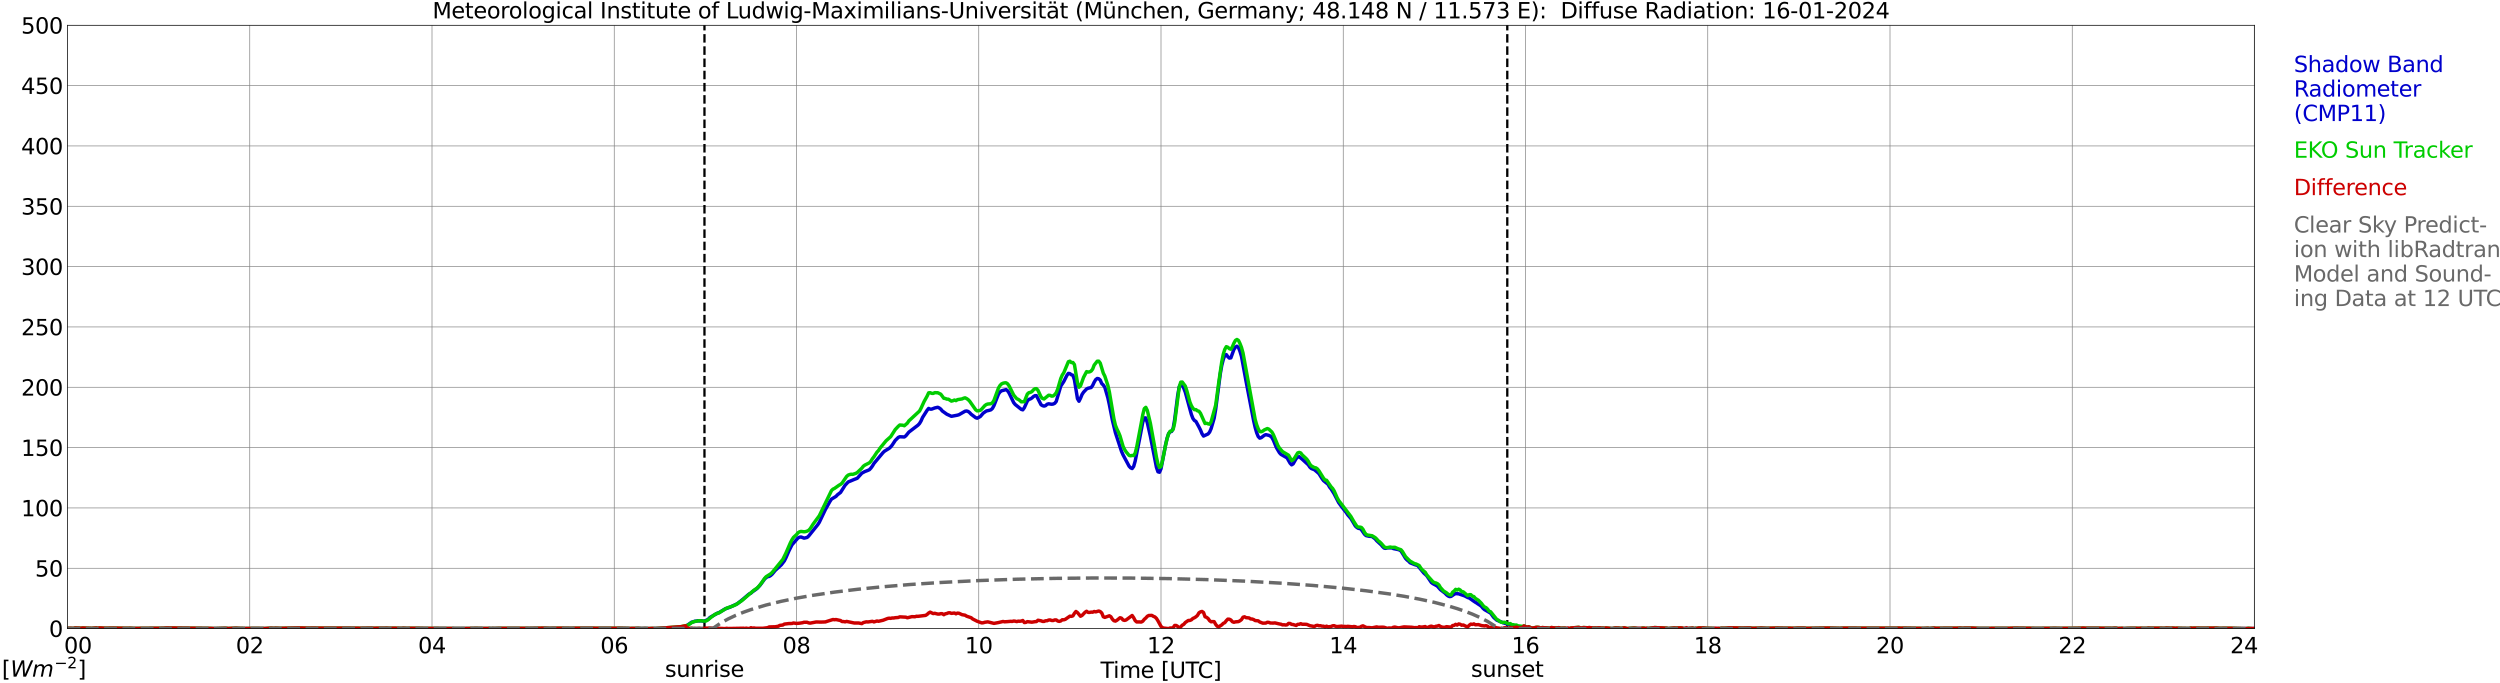 <?xml version="1.0" encoding="utf-8" standalone="no"?>
<!DOCTYPE svg PUBLIC "-//W3C//DTD SVG 1.1//EN"
  "http://www.w3.org/Graphics/SVG/1.1/DTD/svg11.dtd">
<svg xmlns:xlink="http://www.w3.org/1999/xlink" width="1085.4pt" height="296.64pt" viewBox="0 0 1085.4 296.64" xmlns="http://www.w3.org/2000/svg" version="1.1">
 <defs>
  <style type="text/css">*{stroke-linejoin: round; stroke-linecap: butt}</style>
 </defs>
 <g id="figure_1">
  <g id="patch_1">
   <path d="M 0 296.64 
L 1085.4 296.64 
L 1085.4 0 
L 0 0 
z
" style="fill: #ffffff"/>
  </g>
  <g id="axes_1">
   <g id="patch_2">
    <path d="M 29.306 272.909 
L 978.814 272.909 
L 978.814 10.976 
L 29.306 10.976 
z
" style="fill: #ffffff"/>
   </g>
   <g id="patch_3">
    <path d="M 978.814 272.909 
L 978.814 272.909 
L 978.814 10.976 
L 978.814 10.976 
z
" clip-path="url(#pe46886b525)" style="fill: #d3d3d3; opacity: 0.25; stroke: #d3d3d3; stroke-linejoin: miter"/>
   </g>
   <g id="matplotlib.axis_1">
    <g id="xtick_1">
     <g id="line2d_1">
      <path d="M 29.306 272.909 
L 29.306 10.976 
" clip-path="url(#pe46886b525)" style="fill: none; stroke: #808080; stroke-width: 0.3; stroke-linecap: square"/>
     </g>
     <g id="line2d_2"/>
     <g id="text_1">
      <!--    00 -->
      <g transform="translate(18.733 283.627) scale(0.095 -0.095)">
       <defs>
        <path id="DejaVuSans-20" transform="scale(0.016)"/>
        <path id="DejaVuSans-30" d="M 2034 4250 
Q 1547 4250 1301 3770 
Q 1056 3291 1056 2328 
Q 1056 1369 1301 889 
Q 1547 409 2034 409 
Q 2525 409 2770 889 
Q 3016 1369 3016 2328 
Q 3016 3291 2770 3770 
Q 2525 4250 2034 4250 
z
M 2034 4750 
Q 2819 4750 3233 4129 
Q 3647 3509 3647 2328 
Q 3647 1150 3233 529 
Q 2819 -91 2034 -91 
Q 1250 -91 836 529 
Q 422 1150 422 2328 
Q 422 3509 836 4129 
Q 1250 4750 2034 4750 
z
" transform="scale(0.016)"/>
       </defs>
       <use xlink:href="#DejaVuSans-20"/>
       <use xlink:href="#DejaVuSans-20" transform="translate(31.787 0)"/>
       <use xlink:href="#DejaVuSans-20" transform="translate(63.574 0)"/>
       <use xlink:href="#DejaVuSans-30" transform="translate(95.361 0)"/>
       <use xlink:href="#DejaVuSans-30" transform="translate(158.984 0)"/>
      </g>
     </g>
    </g>
    <g id="xtick_2">
     <g id="line2d_3">
      <path d="M 108.431 272.909 
L 108.431 10.976 
" clip-path="url(#pe46886b525)" style="fill: none; stroke: #808080; stroke-width: 0.3; stroke-linecap: square"/>
     </g>
     <g id="line2d_4"/>
     <g id="text_2">
      <!-- 02 -->
      <g transform="translate(102.387 283.627) scale(0.095 -0.095)">
       <defs>
        <path id="DejaVuSans-32" d="M 1228 531 
L 3431 531 
L 3431 0 
L 469 0 
L 469 531 
Q 828 903 1448 1529 
Q 2069 2156 2228 2338 
Q 2531 2678 2651 2914 
Q 2772 3150 2772 3378 
Q 2772 3750 2511 3984 
Q 2250 4219 1831 4219 
Q 1534 4219 1204 4116 
Q 875 4013 500 3803 
L 500 4441 
Q 881 4594 1212 4672 
Q 1544 4750 1819 4750 
Q 2544 4750 2975 4387 
Q 3406 4025 3406 3419 
Q 3406 3131 3298 2873 
Q 3191 2616 2906 2266 
Q 2828 2175 2409 1742 
Q 1991 1309 1228 531 
z
" transform="scale(0.016)"/>
       </defs>
       <use xlink:href="#DejaVuSans-30"/>
       <use xlink:href="#DejaVuSans-32" transform="translate(63.623 0)"/>
      </g>
     </g>
    </g>
    <g id="xtick_3">
     <g id="line2d_5">
      <path d="M 187.557 272.909 
L 187.557 10.976 
" clip-path="url(#pe46886b525)" style="fill: none; stroke: #808080; stroke-width: 0.3; stroke-linecap: square"/>
     </g>
     <g id="line2d_6"/>
     <g id="text_3">
      <!-- 04 -->
      <g transform="translate(181.513 283.627) scale(0.095 -0.095)">
       <defs>
        <path id="DejaVuSans-34" d="M 2419 4116 
L 825 1625 
L 2419 1625 
L 2419 4116 
z
M 2253 4666 
L 3047 4666 
L 3047 1625 
L 3713 1625 
L 3713 1100 
L 3047 1100 
L 3047 0 
L 2419 0 
L 2419 1100 
L 313 1100 
L 313 1709 
L 2253 4666 
z
" transform="scale(0.016)"/>
       </defs>
       <use xlink:href="#DejaVuSans-30"/>
       <use xlink:href="#DejaVuSans-34" transform="translate(63.623 0)"/>
      </g>
     </g>
    </g>
    <g id="xtick_4">
     <g id="line2d_7">
      <path d="M 266.683 272.909 
L 266.683 10.976 
" clip-path="url(#pe46886b525)" style="fill: none; stroke: #808080; stroke-width: 0.3; stroke-linecap: square"/>
     </g>
     <g id="line2d_8"/>
     <g id="text_4">
      <!-- 06 -->
      <g transform="translate(260.638 283.627) scale(0.095 -0.095)">
       <defs>
        <path id="DejaVuSans-36" d="M 2113 2584 
Q 1688 2584 1439 2293 
Q 1191 2003 1191 1497 
Q 1191 994 1439 701 
Q 1688 409 2113 409 
Q 2538 409 2786 701 
Q 3034 994 3034 1497 
Q 3034 2003 2786 2293 
Q 2538 2584 2113 2584 
z
M 3366 4563 
L 3366 3988 
Q 3128 4100 2886 4159 
Q 2644 4219 2406 4219 
Q 1781 4219 1451 3797 
Q 1122 3375 1075 2522 
Q 1259 2794 1537 2939 
Q 1816 3084 2150 3084 
Q 2853 3084 3261 2657 
Q 3669 2231 3669 1497 
Q 3669 778 3244 343 
Q 2819 -91 2113 -91 
Q 1303 -91 875 529 
Q 447 1150 447 2328 
Q 447 3434 972 4092 
Q 1497 4750 2381 4750 
Q 2619 4750 2861 4703 
Q 3103 4656 3366 4563 
z
" transform="scale(0.016)"/>
       </defs>
       <use xlink:href="#DejaVuSans-30"/>
       <use xlink:href="#DejaVuSans-36" transform="translate(63.623 0)"/>
      </g>
     </g>
    </g>
    <g id="xtick_5">
     <g id="line2d_9">
      <path d="M 345.808 272.909 
L 345.808 10.976 
" clip-path="url(#pe46886b525)" style="fill: none; stroke: #808080; stroke-width: 0.3; stroke-linecap: square"/>
     </g>
     <g id="line2d_10"/>
     <g id="text_5">
      <!-- 08 -->
      <g transform="translate(339.764 283.627) scale(0.095 -0.095)">
       <defs>
        <path id="DejaVuSans-38" d="M 2034 2216 
Q 1584 2216 1326 1975 
Q 1069 1734 1069 1313 
Q 1069 891 1326 650 
Q 1584 409 2034 409 
Q 2484 409 2743 651 
Q 3003 894 3003 1313 
Q 3003 1734 2745 1975 
Q 2488 2216 2034 2216 
z
M 1403 2484 
Q 997 2584 770 2862 
Q 544 3141 544 3541 
Q 544 4100 942 4425 
Q 1341 4750 2034 4750 
Q 2731 4750 3128 4425 
Q 3525 4100 3525 3541 
Q 3525 3141 3298 2862 
Q 3072 2584 2669 2484 
Q 3125 2378 3379 2068 
Q 3634 1759 3634 1313 
Q 3634 634 3220 271 
Q 2806 -91 2034 -91 
Q 1263 -91 848 271 
Q 434 634 434 1313 
Q 434 1759 690 2068 
Q 947 2378 1403 2484 
z
M 1172 3481 
Q 1172 3119 1398 2916 
Q 1625 2713 2034 2713 
Q 2441 2713 2670 2916 
Q 2900 3119 2900 3481 
Q 2900 3844 2670 4047 
Q 2441 4250 2034 4250 
Q 1625 4250 1398 4047 
Q 1172 3844 1172 3481 
z
" transform="scale(0.016)"/>
       </defs>
       <use xlink:href="#DejaVuSans-30"/>
       <use xlink:href="#DejaVuSans-38" transform="translate(63.623 0)"/>
      </g>
     </g>
    </g>
    <g id="xtick_6">
     <g id="line2d_11">
      <path d="M 424.934 272.909 
L 424.934 10.976 
" clip-path="url(#pe46886b525)" style="fill: none; stroke: #808080; stroke-width: 0.3; stroke-linecap: square"/>
     </g>
     <g id="line2d_12"/>
     <g id="text_6">
      <!-- 10 -->
      <g transform="translate(418.89 283.627) scale(0.095 -0.095)">
       <defs>
        <path id="DejaVuSans-31" d="M 794 531 
L 1825 531 
L 1825 4091 
L 703 3866 
L 703 4441 
L 1819 4666 
L 2450 4666 
L 2450 531 
L 3481 531 
L 3481 0 
L 794 0 
L 794 531 
z
" transform="scale(0.016)"/>
       </defs>
       <use xlink:href="#DejaVuSans-31"/>
       <use xlink:href="#DejaVuSans-30" transform="translate(63.623 0)"/>
      </g>
     </g>
    </g>
    <g id="xtick_7">
     <g id="line2d_13">
      <path d="M 504.06 272.909 
L 504.06 10.976 
" clip-path="url(#pe46886b525)" style="fill: none; stroke: #808080; stroke-width: 0.3; stroke-linecap: square"/>
     </g>
     <g id="line2d_14"/>
     <g id="text_7">
      <!-- 12 -->
      <g transform="translate(498.015 283.627) scale(0.095 -0.095)">
       <use xlink:href="#DejaVuSans-31"/>
       <use xlink:href="#DejaVuSans-32" transform="translate(63.623 0)"/>
      </g>
     </g>
    </g>
    <g id="xtick_8">
     <g id="line2d_15">
      <path d="M 583.185 272.909 
L 583.185 10.976 
" clip-path="url(#pe46886b525)" style="fill: none; stroke: #808080; stroke-width: 0.3; stroke-linecap: square"/>
     </g>
     <g id="line2d_16"/>
     <g id="text_8">
      <!-- 14 -->
      <g transform="translate(577.141 283.627) scale(0.095 -0.095)">
       <use xlink:href="#DejaVuSans-31"/>
       <use xlink:href="#DejaVuSans-34" transform="translate(63.623 0)"/>
      </g>
     </g>
    </g>
    <g id="xtick_9">
     <g id="line2d_17">
      <path d="M 662.311 272.909 
L 662.311 10.976 
" clip-path="url(#pe46886b525)" style="fill: none; stroke: #808080; stroke-width: 0.3; stroke-linecap: square"/>
     </g>
     <g id="line2d_18"/>
     <g id="text_9">
      <!-- 16 -->
      <g transform="translate(656.267 283.627) scale(0.095 -0.095)">
       <use xlink:href="#DejaVuSans-31"/>
       <use xlink:href="#DejaVuSans-36" transform="translate(63.623 0)"/>
      </g>
     </g>
    </g>
    <g id="xtick_10">
     <g id="line2d_19">
      <path d="M 741.437 272.909 
L 741.437 10.976 
" clip-path="url(#pe46886b525)" style="fill: none; stroke: #808080; stroke-width: 0.3; stroke-linecap: square"/>
     </g>
     <g id="line2d_20"/>
     <g id="text_10">
      <!-- 18 -->
      <g transform="translate(735.392 283.627) scale(0.095 -0.095)">
       <use xlink:href="#DejaVuSans-31"/>
       <use xlink:href="#DejaVuSans-38" transform="translate(63.623 0)"/>
      </g>
     </g>
    </g>
    <g id="xtick_11">
     <g id="line2d_21">
      <path d="M 820.562 272.909 
L 820.562 10.976 
" clip-path="url(#pe46886b525)" style="fill: none; stroke: #808080; stroke-width: 0.3; stroke-linecap: square"/>
     </g>
     <g id="line2d_22"/>
     <g id="text_11">
      <!-- 20 -->
      <g transform="translate(814.518 283.627) scale(0.095 -0.095)">
       <use xlink:href="#DejaVuSans-32"/>
       <use xlink:href="#DejaVuSans-30" transform="translate(63.623 0)"/>
      </g>
     </g>
    </g>
    <g id="xtick_12">
     <g id="line2d_23">
      <path d="M 899.688 272.909 
L 899.688 10.976 
" clip-path="url(#pe46886b525)" style="fill: none; stroke: #808080; stroke-width: 0.3; stroke-linecap: square"/>
     </g>
     <g id="line2d_24"/>
     <g id="text_12">
      <!-- 22 -->
      <g transform="translate(893.644 283.627) scale(0.095 -0.095)">
       <use xlink:href="#DejaVuSans-32"/>
       <use xlink:href="#DejaVuSans-32" transform="translate(63.623 0)"/>
      </g>
     </g>
    </g>
    <g id="xtick_13">
     <g id="line2d_25">
      <path d="M 978.814 272.909 
L 978.814 10.976 
" clip-path="url(#pe46886b525)" style="fill: none; stroke: #808080; stroke-width: 0.3; stroke-linecap: square"/>
     </g>
     <g id="line2d_26"/>
     <g id="text_13">
      <!-- 24    -->
      <g transform="translate(968.241 283.627) scale(0.095 -0.095)">
       <use xlink:href="#DejaVuSans-32"/>
       <use xlink:href="#DejaVuSans-34" transform="translate(63.623 0)"/>
       <use xlink:href="#DejaVuSans-20" transform="translate(127.246 0)"/>
       <use xlink:href="#DejaVuSans-20" transform="translate(159.033 0)"/>
       <use xlink:href="#DejaVuSans-20" transform="translate(190.82 0)"/>
      </g>
     </g>
    </g>
    <g id="text_14">
     <!-- Time [UTC] -->
     <g transform="translate(477.806 294.322) scale(0.095 -0.095)">
      <defs>
       <path id="DejaVuSans-54" d="M -19 4666 
L 3928 4666 
L 3928 4134 
L 2272 4134 
L 2272 0 
L 1638 0 
L 1638 4134 
L -19 4134 
L -19 4666 
z
" transform="scale(0.016)"/>
       <path id="DejaVuSans-69" d="M 603 3500 
L 1178 3500 
L 1178 0 
L 603 0 
L 603 3500 
z
M 603 4863 
L 1178 4863 
L 1178 4134 
L 603 4134 
L 603 4863 
z
" transform="scale(0.016)"/>
       <path id="DejaVuSans-6d" d="M 3328 2828 
Q 3544 3216 3844 3400 
Q 4144 3584 4550 3584 
Q 5097 3584 5394 3201 
Q 5691 2819 5691 2113 
L 5691 0 
L 5113 0 
L 5113 2094 
Q 5113 2597 4934 2840 
Q 4756 3084 4391 3084 
Q 3944 3084 3684 2787 
Q 3425 2491 3425 1978 
L 3425 0 
L 2847 0 
L 2847 2094 
Q 2847 2600 2669 2842 
Q 2491 3084 2119 3084 
Q 1678 3084 1418 2786 
Q 1159 2488 1159 1978 
L 1159 0 
L 581 0 
L 581 3500 
L 1159 3500 
L 1159 2956 
Q 1356 3278 1631 3431 
Q 1906 3584 2284 3584 
Q 2666 3584 2933 3390 
Q 3200 3197 3328 2828 
z
" transform="scale(0.016)"/>
       <path id="DejaVuSans-65" d="M 3597 1894 
L 3597 1613 
L 953 1613 
Q 991 1019 1311 708 
Q 1631 397 2203 397 
Q 2534 397 2845 478 
Q 3156 559 3463 722 
L 3463 178 
Q 3153 47 2828 -22 
Q 2503 -91 2169 -91 
Q 1331 -91 842 396 
Q 353 884 353 1716 
Q 353 2575 817 3079 
Q 1281 3584 2069 3584 
Q 2775 3584 3186 3129 
Q 3597 2675 3597 1894 
z
M 3022 2063 
Q 3016 2534 2758 2815 
Q 2500 3097 2075 3097 
Q 1594 3097 1305 2825 
Q 1016 2553 972 2059 
L 3022 2063 
z
" transform="scale(0.016)"/>
       <path id="DejaVuSans-5b" d="M 550 4863 
L 1875 4863 
L 1875 4416 
L 1125 4416 
L 1125 -397 
L 1875 -397 
L 1875 -844 
L 550 -844 
L 550 4863 
z
" transform="scale(0.016)"/>
       <path id="DejaVuSans-55" d="M 556 4666 
L 1191 4666 
L 1191 1831 
Q 1191 1081 1462 751 
Q 1734 422 2344 422 
Q 2950 422 3222 751 
Q 3494 1081 3494 1831 
L 3494 4666 
L 4128 4666 
L 4128 1753 
Q 4128 841 3676 375 
Q 3225 -91 2344 -91 
Q 1459 -91 1007 375 
Q 556 841 556 1753 
L 556 4666 
z
" transform="scale(0.016)"/>
       <path id="DejaVuSans-43" d="M 4122 4306 
L 4122 3641 
Q 3803 3938 3442 4084 
Q 3081 4231 2675 4231 
Q 1875 4231 1450 3742 
Q 1025 3253 1025 2328 
Q 1025 1406 1450 917 
Q 1875 428 2675 428 
Q 3081 428 3442 575 
Q 3803 722 4122 1019 
L 4122 359 
Q 3791 134 3420 21 
Q 3050 -91 2638 -91 
Q 1578 -91 968 557 
Q 359 1206 359 2328 
Q 359 3453 968 4101 
Q 1578 4750 2638 4750 
Q 3056 4750 3426 4639 
Q 3797 4528 4122 4306 
z
" transform="scale(0.016)"/>
       <path id="DejaVuSans-5d" d="M 1947 4863 
L 1947 -844 
L 622 -844 
L 622 -397 
L 1369 -397 
L 1369 4416 
L 622 4416 
L 622 4863 
L 1947 4863 
z
" transform="scale(0.016)"/>
      </defs>
      <use xlink:href="#DejaVuSans-54"/>
      <use xlink:href="#DejaVuSans-69" transform="translate(57.959 0)"/>
      <use xlink:href="#DejaVuSans-6d" transform="translate(85.742 0)"/>
      <use xlink:href="#DejaVuSans-65" transform="translate(183.154 0)"/>
      <use xlink:href="#DejaVuSans-20" transform="translate(244.678 0)"/>
      <use xlink:href="#DejaVuSans-5b" transform="translate(276.465 0)"/>
      <use xlink:href="#DejaVuSans-55" transform="translate(315.479 0)"/>
      <use xlink:href="#DejaVuSans-54" transform="translate(388.672 0)"/>
      <use xlink:href="#DejaVuSans-43" transform="translate(443.881 0)"/>
      <use xlink:href="#DejaVuSans-5d" transform="translate(513.705 0)"/>
     </g>
    </g>
   </g>
   <g id="matplotlib.axis_2">
    <g id="ytick_1">
     <g id="line2d_27">
      <path d="M 29.306 272.909 
L 978.814 272.909 
" clip-path="url(#pe46886b525)" style="fill: none; stroke: #808080; stroke-width: 0.3; stroke-linecap: square"/>
     </g>
     <g id="line2d_28"/>
     <g id="text_15">
      <!-- 0 -->
      <g transform="translate(21.261 276.518) scale(0.095 -0.095)">
       <use xlink:href="#DejaVuSans-30"/>
      </g>
     </g>
    </g>
    <g id="ytick_2">
     <g id="line2d_29">
      <path d="M 29.306 246.715 
L 978.814 246.715 
" clip-path="url(#pe46886b525)" style="fill: none; stroke: #808080; stroke-width: 0.3; stroke-linecap: square"/>
     </g>
     <g id="line2d_30"/>
     <g id="text_16">
      <!-- 50 -->
      <g transform="translate(15.217 250.325) scale(0.095 -0.095)">
       <defs>
        <path id="DejaVuSans-35" d="M 691 4666 
L 3169 4666 
L 3169 4134 
L 1269 4134 
L 1269 2991 
Q 1406 3038 1543 3061 
Q 1681 3084 1819 3084 
Q 2600 3084 3056 2656 
Q 3513 2228 3513 1497 
Q 3513 744 3044 326 
Q 2575 -91 1722 -91 
Q 1428 -91 1123 -41 
Q 819 9 494 109 
L 494 744 
Q 775 591 1075 516 
Q 1375 441 1709 441 
Q 2250 441 2565 725 
Q 2881 1009 2881 1497 
Q 2881 1984 2565 2268 
Q 2250 2553 1709 2553 
Q 1456 2553 1204 2497 
Q 953 2441 691 2322 
L 691 4666 
z
" transform="scale(0.016)"/>
       </defs>
       <use xlink:href="#DejaVuSans-35"/>
       <use xlink:href="#DejaVuSans-30" transform="translate(63.623 0)"/>
      </g>
     </g>
    </g>
    <g id="ytick_3">
     <g id="line2d_31">
      <path d="M 29.306 220.522 
L 978.814 220.522 
" clip-path="url(#pe46886b525)" style="fill: none; stroke: #808080; stroke-width: 0.3; stroke-linecap: square"/>
     </g>
     <g id="line2d_32"/>
     <g id="text_17">
      <!-- 100 -->
      <g transform="translate(9.173 224.131) scale(0.095 -0.095)">
       <use xlink:href="#DejaVuSans-31"/>
       <use xlink:href="#DejaVuSans-30" transform="translate(63.623 0)"/>
       <use xlink:href="#DejaVuSans-30" transform="translate(127.246 0)"/>
      </g>
     </g>
    </g>
    <g id="ytick_4">
     <g id="line2d_33">
      <path d="M 29.306 194.329 
L 978.814 194.329 
" clip-path="url(#pe46886b525)" style="fill: none; stroke: #808080; stroke-width: 0.3; stroke-linecap: square"/>
     </g>
     <g id="line2d_34"/>
     <g id="text_18">
      <!-- 150 -->
      <g transform="translate(9.173 197.938) scale(0.095 -0.095)">
       <use xlink:href="#DejaVuSans-31"/>
       <use xlink:href="#DejaVuSans-35" transform="translate(63.623 0)"/>
       <use xlink:href="#DejaVuSans-30" transform="translate(127.246 0)"/>
      </g>
     </g>
    </g>
    <g id="ytick_5">
     <g id="line2d_35">
      <path d="M 29.306 168.136 
L 978.814 168.136 
" clip-path="url(#pe46886b525)" style="fill: none; stroke: #808080; stroke-width: 0.3; stroke-linecap: square"/>
     </g>
     <g id="line2d_36"/>
     <g id="text_19">
      <!-- 200 -->
      <g transform="translate(9.173 171.745) scale(0.095 -0.095)">
       <use xlink:href="#DejaVuSans-32"/>
       <use xlink:href="#DejaVuSans-30" transform="translate(63.623 0)"/>
       <use xlink:href="#DejaVuSans-30" transform="translate(127.246 0)"/>
      </g>
     </g>
    </g>
    <g id="ytick_6">
     <g id="line2d_37">
      <path d="M 29.306 141.942 
L 978.814 141.942 
" clip-path="url(#pe46886b525)" style="fill: none; stroke: #808080; stroke-width: 0.3; stroke-linecap: square"/>
     </g>
     <g id="line2d_38"/>
     <g id="text_20">
      <!-- 250 -->
      <g transform="translate(9.173 145.551) scale(0.095 -0.095)">
       <use xlink:href="#DejaVuSans-32"/>
       <use xlink:href="#DejaVuSans-35" transform="translate(63.623 0)"/>
       <use xlink:href="#DejaVuSans-30" transform="translate(127.246 0)"/>
      </g>
     </g>
    </g>
    <g id="ytick_7">
     <g id="line2d_39">
      <path d="M 29.306 115.749 
L 978.814 115.749 
" clip-path="url(#pe46886b525)" style="fill: none; stroke: #808080; stroke-width: 0.3; stroke-linecap: square"/>
     </g>
     <g id="line2d_40"/>
     <g id="text_21">
      <!-- 300 -->
      <g transform="translate(9.173 119.358) scale(0.095 -0.095)">
       <defs>
        <path id="DejaVuSans-33" d="M 2597 2516 
Q 3050 2419 3304 2112 
Q 3559 1806 3559 1356 
Q 3559 666 3084 287 
Q 2609 -91 1734 -91 
Q 1441 -91 1130 -33 
Q 819 25 488 141 
L 488 750 
Q 750 597 1062 519 
Q 1375 441 1716 441 
Q 2309 441 2620 675 
Q 2931 909 2931 1356 
Q 2931 1769 2642 2001 
Q 2353 2234 1838 2234 
L 1294 2234 
L 1294 2753 
L 1863 2753 
Q 2328 2753 2575 2939 
Q 2822 3125 2822 3475 
Q 2822 3834 2567 4026 
Q 2313 4219 1838 4219 
Q 1578 4219 1281 4162 
Q 984 4106 628 3988 
L 628 4550 
Q 988 4650 1302 4700 
Q 1616 4750 1894 4750 
Q 2613 4750 3031 4423 
Q 3450 4097 3450 3541 
Q 3450 3153 3228 2886 
Q 3006 2619 2597 2516 
z
" transform="scale(0.016)"/>
       </defs>
       <use xlink:href="#DejaVuSans-33"/>
       <use xlink:href="#DejaVuSans-30" transform="translate(63.623 0)"/>
       <use xlink:href="#DejaVuSans-30" transform="translate(127.246 0)"/>
      </g>
     </g>
    </g>
    <g id="ytick_8">
     <g id="line2d_41">
      <path d="M 29.306 89.556 
L 978.814 89.556 
" clip-path="url(#pe46886b525)" style="fill: none; stroke: #808080; stroke-width: 0.3; stroke-linecap: square"/>
     </g>
     <g id="line2d_42"/>
     <g id="text_22">
      <!-- 350 -->
      <g transform="translate(9.173 93.165) scale(0.095 -0.095)">
       <use xlink:href="#DejaVuSans-33"/>
       <use xlink:href="#DejaVuSans-35" transform="translate(63.623 0)"/>
       <use xlink:href="#DejaVuSans-30" transform="translate(127.246 0)"/>
      </g>
     </g>
    </g>
    <g id="ytick_9">
     <g id="line2d_43">
      <path d="M 29.306 63.362 
L 978.814 63.362 
" clip-path="url(#pe46886b525)" style="fill: none; stroke: #808080; stroke-width: 0.3; stroke-linecap: square"/>
     </g>
     <g id="line2d_44"/>
     <g id="text_23">
      <!-- 400 -->
      <g transform="translate(9.173 66.972) scale(0.095 -0.095)">
       <use xlink:href="#DejaVuSans-34"/>
       <use xlink:href="#DejaVuSans-30" transform="translate(63.623 0)"/>
       <use xlink:href="#DejaVuSans-30" transform="translate(127.246 0)"/>
      </g>
     </g>
    </g>
    <g id="ytick_10">
     <g id="line2d_45">
      <path d="M 29.306 37.169 
L 978.814 37.169 
" clip-path="url(#pe46886b525)" style="fill: none; stroke: #808080; stroke-width: 0.3; stroke-linecap: square"/>
     </g>
     <g id="line2d_46"/>
     <g id="text_24">
      <!-- 450 -->
      <g transform="translate(9.173 40.778) scale(0.095 -0.095)">
       <use xlink:href="#DejaVuSans-34"/>
       <use xlink:href="#DejaVuSans-35" transform="translate(63.623 0)"/>
       <use xlink:href="#DejaVuSans-30" transform="translate(127.246 0)"/>
      </g>
     </g>
    </g>
    <g id="ytick_11">
     <g id="line2d_47">
      <path d="M 29.306 10.976 
L 978.814 10.976 
" clip-path="url(#pe46886b525)" style="fill: none; stroke: #808080; stroke-width: 0.3; stroke-linecap: square"/>
     </g>
     <g id="line2d_48"/>
     <g id="text_25">
      <!-- 500 -->
      <g transform="translate(9.173 14.585) scale(0.095 -0.095)">
       <use xlink:href="#DejaVuSans-35"/>
       <use xlink:href="#DejaVuSans-30" transform="translate(63.623 0)"/>
       <use xlink:href="#DejaVuSans-30" transform="translate(127.246 0)"/>
      </g>
     </g>
    </g>
   </g>
   <g id="line2d_49">
    <path d="M 305.85 272.909 
L 305.85 10.976 
" clip-path="url(#pe46886b525)" style="fill: none; stroke-dasharray: 3.7,1.6; stroke-dashoffset: 0; stroke: #000000"/>
   </g>
   <g id="line2d_50">
    <path d="M 654.399 272.909 
L 654.399 10.976 
" clip-path="url(#pe46886b525)" style="fill: none; stroke-dasharray: 3.7,1.6; stroke-dashoffset: 0; stroke: #000000"/>
   </g>
   <g id="line2d_51">
    <path d="M 29.306 272.909 
L 297.674 272.909 
L 298.333 271.521 
L 300.311 270.111 
L 300.971 270.007 
L 301.63 269.708 
L 302.289 269.708 
L 302.949 269.504 
L 303.608 269.603 
L 304.267 269.504 
L 305.586 269.708 
L 306.905 269.205 
L 307.564 268.802 
L 308.224 268.094 
L 311.521 266.182 
L 312.18 265.978 
L 314.818 264.365 
L 316.796 263.663 
L 320.093 262.149 
L 322.73 260.037 
L 324.708 258.324 
L 325.368 257.816 
L 326.027 257.518 
L 326.686 256.91 
L 328.005 256.004 
L 328.665 255.501 
L 329.983 254.092 
L 331.961 251.373 
L 332.621 250.765 
L 333.28 250.362 
L 333.94 250.262 
L 334.599 249.859 
L 335.258 249.256 
L 336.577 247.643 
L 339.215 245.228 
L 340.533 243.515 
L 341.193 242.205 
L 342.512 239.182 
L 343.83 236.563 
L 345.149 235.049 
L 346.468 233.54 
L 347.127 233.236 
L 347.787 233.137 
L 349.105 233.64 
L 350.424 233.336 
L 351.083 232.733 
L 355.04 227.799 
L 355.699 226.788 
L 358.337 221.25 
L 360.315 217.725 
L 360.974 216.714 
L 362.952 215.509 
L 363.612 214.802 
L 364.93 213.796 
L 366.909 210.668 
L 368.227 209.259 
L 370.865 208.154 
L 372.184 207.651 
L 374.162 205.43 
L 375.481 204.728 
L 376.799 204.225 
L 377.459 203.921 
L 378.118 203.214 
L 378.777 202.307 
L 379.437 201.202 
L 383.393 196.466 
L 384.053 195.864 
L 386.031 194.654 
L 386.69 194.046 
L 387.349 193.244 
L 388.668 191.228 
L 389.987 189.918 
L 390.646 189.614 
L 392.624 189.714 
L 393.284 189.211 
L 394.603 187.602 
L 398.559 184.58 
L 399.218 183.872 
L 399.878 182.767 
L 400.537 181.253 
L 402.515 178.131 
L 403.175 177.324 
L 403.834 177.628 
L 404.493 177.628 
L 405.812 177.125 
L 407.131 176.821 
L 407.79 177.125 
L 408.45 177.628 
L 409.109 178.435 
L 411.087 179.844 
L 413.065 180.75 
L 415.703 180.247 
L 416.362 180.043 
L 419 178.534 
L 419.659 178.435 
L 420.318 178.634 
L 420.978 179.137 
L 421.637 179.844 
L 423.615 181.353 
L 424.275 181.557 
L 425.593 180.85 
L 426.912 179.341 
L 428.231 178.435 
L 429.55 178.131 
L 430.209 177.927 
L 430.869 177.324 
L 431.528 176.114 
L 433.506 171.08 
L 434.165 170.173 
L 434.825 169.67 
L 436.803 169.162 
L 437.462 169.67 
L 438.122 170.676 
L 440.1 174.804 
L 440.759 175.611 
L 443.397 177.728 
L 444.056 177.927 
L 444.716 177.02 
L 446.034 174.102 
L 446.694 173.395 
L 447.353 173.196 
L 448.012 172.793 
L 448.672 172.185 
L 449.331 171.782 
L 449.991 171.782 
L 451.969 175.711 
L 452.628 176.114 
L 453.287 176.318 
L 453.947 176.114 
L 454.606 175.512 
L 455.266 175.307 
L 456.584 175.512 
L 457.244 175.412 
L 457.903 175.108 
L 458.563 174.301 
L 460.541 167.654 
L 461.859 165.637 
L 463.178 163.017 
L 463.838 162.111 
L 464.497 162.211 
L 465.156 162.719 
L 465.816 162.918 
L 466.475 164.935 
L 467.794 173.091 
L 468.453 174.202 
L 469.113 172.892 
L 469.772 171.279 
L 470.431 170.273 
L 471.75 168.864 
L 472.409 168.56 
L 473.728 168.256 
L 474.388 167.35 
L 475.047 165.941 
L 475.706 164.83 
L 476.366 164.327 
L 477.025 164.432 
L 477.685 165.034 
L 478.344 166.543 
L 479.003 167.151 
L 479.663 168.157 
L 480.981 172.688 
L 481.641 175.711 
L 482.96 182.463 
L 484.278 187.901 
L 486.916 195.963 
L 487.575 197.472 
L 490.213 202.412 
L 490.872 203.114 
L 491.532 203.418 
L 492.191 202.512 
L 492.85 200.191 
L 494.828 190.222 
L 496.147 183.27 
L 496.807 181.457 
L 497.466 181.457 
L 498.125 183.569 
L 499.444 189.415 
L 502.082 202.915 
L 502.741 204.827 
L 503.4 205.031 
L 504.06 203.517 
L 505.379 196.665 
L 506.038 193.14 
L 506.697 190.321 
L 507.357 188.304 
L 508.016 187.498 
L 508.675 187.299 
L 509.335 185.989 
L 509.994 182.159 
L 511.313 171.682 
L 511.972 167.957 
L 512.632 166.747 
L 513.291 167.35 
L 513.95 168.56 
L 514.61 170.273 
L 517.247 179.943 
L 517.907 181.657 
L 518.566 182.563 
L 519.226 182.966 
L 520.544 185.386 
L 521.204 186.696 
L 521.863 188.304 
L 522.522 189.315 
L 524.501 188.404 
L 525.16 187.602 
L 525.819 186.088 
L 527.138 181.557 
L 527.797 177.728 
L 529.776 162.415 
L 530.435 158.685 
L 531.094 156.066 
L 531.754 154.253 
L 532.413 153.954 
L 533.073 154.861 
L 533.732 155.463 
L 534.391 155.364 
L 535.71 151.733 
L 536.369 150.727 
L 537.029 150.324 
L 537.688 150.827 
L 538.348 152.54 
L 539.007 154.756 
L 540.985 165.537 
L 544.282 182.662 
L 544.941 185.586 
L 545.601 187.901 
L 546.26 189.515 
L 546.919 190.222 
L 547.579 190.017 
L 548.898 189.012 
L 549.557 188.708 
L 550.876 189.012 
L 551.535 189.315 
L 552.195 189.918 
L 552.854 191.128 
L 554.173 194.35 
L 555.491 196.566 
L 556.151 197.273 
L 558.788 198.782 
L 560.107 201.102 
L 560.766 201.804 
L 561.426 201.401 
L 562.745 199.086 
L 563.404 198.483 
L 564.063 198.279 
L 565.382 199.389 
L 568.02 201.804 
L 568.679 202.81 
L 569.338 203.418 
L 570.657 203.921 
L 571.976 205.031 
L 572.635 205.634 
L 573.954 207.75 
L 574.613 208.657 
L 576.592 210.27 
L 577.251 211.475 
L 577.91 212.282 
L 579.229 214.398 
L 581.207 218.228 
L 582.526 220.04 
L 584.504 222.56 
L 585.164 223.566 
L 586.482 225.075 
L 588.46 228.401 
L 589.12 229.004 
L 589.779 229.407 
L 590.439 229.407 
L 591.098 230.015 
L 592.417 231.927 
L 593.076 232.534 
L 594.395 232.833 
L 595.714 232.933 
L 597.032 233.944 
L 597.692 234.75 
L 599.67 236.563 
L 600.329 237.37 
L 600.989 237.972 
L 601.648 238.072 
L 602.307 237.873 
L 604.286 237.873 
L 604.945 238.171 
L 606.923 238.575 
L 607.582 238.779 
L 608.242 239.182 
L 609.561 241.299 
L 610.22 242.404 
L 610.879 243.111 
L 611.539 243.614 
L 612.198 244.321 
L 614.176 245.123 
L 615.495 245.526 
L 618.133 248.753 
L 619.451 249.958 
L 621.429 252.881 
L 622.089 253.384 
L 623.408 254.092 
L 624.067 254.495 
L 625.386 256.004 
L 627.364 257.518 
L 628.023 258.22 
L 628.683 258.728 
L 629.342 259.026 
L 630.001 258.927 
L 631.32 258.021 
L 631.98 257.717 
L 633.298 257.816 
L 635.936 258.728 
L 637.255 259.43 
L 637.914 259.634 
L 639.892 261.043 
L 642.53 262.756 
L 643.189 263.259 
L 643.848 264.066 
L 644.508 264.668 
L 647.145 266.182 
L 648.464 267.995 
L 649.783 269.205 
L 652.42 270.31 
L 657.036 271.72 
L 660.992 272.427 
L 661.652 272.909 
L 978.154 272.909 
L 978.154 272.909 
" clip-path="url(#pe46886b525)" style="fill: none; stroke: #0000cc; stroke-width: 1.5; stroke-linecap: square"/>
   </g>
   <g id="line2d_52">
    <path d="M 28.646 272.776 
L 31.943 272.817 
L 32.603 272.63 
L 35.24 272.737 
L 35.9 272.645 
L 37.878 272.731 
L 39.856 272.792 
L 41.834 272.612 
L 42.493 272.753 
L 43.153 272.614 
L 45.79 272.745 
L 49.087 272.692 
L 55.681 272.778 
L 56.34 272.735 
L 58.319 272.839 
L 59.637 272.819 
L 61.615 272.798 
L 70.847 272.745 
L 72.166 272.624 
L 91.288 272.815 
L 93.266 272.891 
L 97.881 272.755 
L 99.2 272.858 
L 102.497 272.715 
L 103.816 272.802 
L 105.135 272.824 
L 106.453 272.87 
L 107.772 272.839 
L 112.388 272.832 
L 115.025 272.872 
L 117.663 272.71 
L 118.982 272.788 
L 119.641 272.714 
L 121.619 272.796 
L 129.532 272.619 
L 134.147 272.717 
L 135.466 272.675 
L 140.082 272.722 
L 141.4 272.695 
L 149.313 272.698 
L 156.566 272.758 
L 161.182 272.692 
L 162.501 272.775 
L 163.819 272.722 
L 165.138 272.731 
L 167.116 272.732 
L 167.776 272.689 
L 169.094 272.78 
L 171.073 272.727 
L 174.37 272.806 
L 175.029 272.715 
L 176.348 272.784 
L 181.623 272.761 
L 182.941 272.805 
L 197.448 272.868 
L 200.085 272.897 
L 206.679 272.796 
L 209.317 272.839 
L 212.614 272.838 
L 213.273 272.886 
L 213.932 272.814 
L 214.592 272.865 
L 215.91 272.81 
L 217.229 272.797 
L 221.845 272.8 
L 227.779 272.784 
L 229.757 272.814 
L 236.351 272.697 
L 238.329 272.786 
L 240.308 272.774 
L 242.945 272.727 
L 248.22 272.793 
L 250.198 272.73 
L 267.342 272.775 
L 268.661 272.738 
L 273.277 272.847 
L 277.233 272.799 
L 278.552 272.909 
L 279.87 272.852 
L 281.849 272.888 
L 283.167 272.824 
L 284.486 272.894 
L 295.696 272.073 
L 298.333 271.518 
L 298.992 271.192 
L 300.311 270.311 
L 300.971 269.979 
L 302.289 269.703 
L 303.608 269.476 
L 306.246 269.685 
L 306.905 269.42 
L 307.564 268.957 
L 308.883 267.861 
L 310.202 266.896 
L 310.861 266.496 
L 312.18 266.072 
L 313.499 265.236 
L 315.477 264.029 
L 318.114 263.126 
L 319.433 262.533 
L 322.071 260.786 
L 327.346 256.231 
L 328.665 255.346 
L 329.324 254.719 
L 330.643 253.063 
L 331.961 251.117 
L 332.621 250.385 
L 334.599 249.122 
L 335.258 248.521 
L 339.874 242.867 
L 341.193 240.172 
L 343.171 235.622 
L 343.83 234.35 
L 344.49 233.321 
L 345.808 232.116 
L 346.468 231.292 
L 347.127 230.889 
L 347.787 230.722 
L 349.105 230.879 
L 349.765 230.799 
L 350.424 230.599 
L 351.083 230.255 
L 351.743 229.554 
L 353.062 227.497 
L 355.699 223.929 
L 360.974 213.02 
L 361.634 212.373 
L 362.293 212.065 
L 364.271 210.665 
L 364.93 210.296 
L 365.59 209.74 
L 367.568 206.854 
L 368.227 206.282 
L 368.887 206.025 
L 369.546 205.892 
L 370.206 205.951 
L 371.524 205.529 
L 372.184 205.152 
L 374.162 203.27 
L 374.821 202.422 
L 375.481 201.929 
L 377.459 200.941 
L 378.118 200.213 
L 378.777 199.145 
L 379.437 198.306 
L 380.756 196.288 
L 381.415 195.615 
L 382.074 194.567 
L 384.712 191.349 
L 386.69 189.602 
L 388.009 187.543 
L 388.668 186.502 
L 389.987 185.095 
L 390.646 184.519 
L 391.965 184.611 
L 392.624 184.846 
L 393.943 183.709 
L 394.603 182.719 
L 399.218 178.456 
L 399.878 177.234 
L 401.196 174.359 
L 402.515 171.983 
L 403.175 170.56 
L 403.834 170.483 
L 404.493 170.767 
L 405.153 170.815 
L 405.812 170.484 
L 407.131 170.51 
L 408.45 171.144 
L 409.768 172.916 
L 410.428 173.012 
L 411.087 173.293 
L 411.746 173.307 
L 413.065 174.149 
L 413.725 173.972 
L 414.384 173.678 
L 415.043 173.933 
L 415.703 173.512 
L 417.681 173.195 
L 418.34 172.897 
L 419 172.721 
L 419.659 173.041 
L 420.318 173.486 
L 420.978 174.168 
L 423.615 177.932 
L 424.275 178.392 
L 425.593 178.173 
L 426.253 177.576 
L 427.572 176.088 
L 428.231 175.619 
L 428.89 175.406 
L 430.209 175.289 
L 430.869 174.856 
L 431.528 173.847 
L 433.506 168.455 
L 434.165 167.361 
L 434.825 166.675 
L 435.484 166.377 
L 436.144 166.216 
L 436.803 166.199 
L 437.462 166.639 
L 438.122 167.536 
L 440.1 171.524 
L 441.419 173.09 
L 442.078 173.386 
L 442.737 173.841 
L 443.397 174.462 
L 444.716 174.393 
L 446.034 171.08 
L 446.694 170.489 
L 447.353 170.357 
L 448.012 170.014 
L 448.672 169.279 
L 449.331 168.777 
L 449.991 168.738 
L 450.65 169.465 
L 451.969 172.323 
L 452.628 172.99 
L 453.287 173.212 
L 455.266 171.603 
L 455.925 171.652 
L 456.584 171.994 
L 457.244 171.912 
L 457.903 171.355 
L 458.563 170.524 
L 459.222 168.894 
L 460.541 164.343 
L 461.2 162.81 
L 461.859 161.821 
L 463.838 157.056 
L 464.497 156.814 
L 465.156 157.415 
L 465.816 157.38 
L 466.475 158.296 
L 467.794 166.147 
L 468.453 168.129 
L 469.113 167.529 
L 470.431 163.86 
L 471.75 161.346 
L 472.409 161.531 
L 473.069 161.435 
L 473.728 161.103 
L 474.388 160.235 
L 475.047 158.515 
L 476.366 156.83 
L 477.025 156.796 
L 477.685 157.65 
L 479.003 161.996 
L 479.663 163.29 
L 480.981 167.285 
L 481.641 170.151 
L 483.619 181.871 
L 484.278 184.653 
L 484.938 186.298 
L 485.597 187.626 
L 486.256 189.239 
L 487.575 193.727 
L 488.235 195.131 
L 488.894 196.152 
L 490.213 197.733 
L 490.872 197.887 
L 491.532 197.732 
L 492.191 197.788 
L 492.85 196.731 
L 493.51 194.087 
L 495.488 183.661 
L 496.147 180.062 
L 496.807 177.417 
L 497.466 176.856 
L 498.125 178.219 
L 499.444 183.746 
L 501.422 194.638 
L 502.082 198.497 
L 502.741 201.462 
L 503.4 202.959 
L 504.06 202.564 
L 504.719 199.909 
L 506.038 193.299 
L 506.697 190.423 
L 507.357 188.306 
L 508.016 187.235 
L 508.675 187.059 
L 509.335 186.434 
L 509.994 183.519 
L 511.972 168.016 
L 512.632 165.915 
L 513.291 165.865 
L 514.61 167.637 
L 515.269 169.635 
L 516.588 174.5 
L 517.247 176.137 
L 517.907 177.246 
L 518.566 177.863 
L 519.226 177.842 
L 519.885 178.362 
L 520.544 178.539 
L 521.204 179.435 
L 523.182 183.871 
L 523.841 183.728 
L 524.501 184.023 
L 525.16 184.164 
L 525.819 183.133 
L 527.797 175.9 
L 529.116 166.171 
L 530.435 157.08 
L 531.094 153.802 
L 531.754 151.676 
L 532.413 150.514 
L 533.073 150.757 
L 533.732 151.385 
L 534.391 151.624 
L 535.051 150.563 
L 535.71 149.005 
L 536.369 147.806 
L 537.029 147.395 
L 537.688 147.794 
L 538.348 149.153 
L 539.007 150.859 
L 539.666 153.25 
L 544.941 182.1 
L 545.601 184.432 
L 546.26 186.143 
L 546.919 187.349 
L 547.579 187.459 
L 548.238 187.153 
L 548.898 186.651 
L 550.216 186.062 
L 550.876 186.316 
L 552.195 187.554 
L 552.854 188.724 
L 554.832 193.477 
L 555.491 194.557 
L 556.81 196.062 
L 559.448 197.639 
L 560.766 199.977 
L 561.426 199.646 
L 562.085 198.8 
L 563.404 196.632 
L 564.063 196.412 
L 564.723 196.646 
L 565.382 197.512 
L 566.701 198.726 
L 567.36 199.375 
L 568.02 200.289 
L 568.679 201.544 
L 569.338 202.295 
L 570.657 203.016 
L 571.317 203.123 
L 571.976 203.596 
L 572.635 204.417 
L 574.613 207.609 
L 575.273 208.402 
L 575.932 208.509 
L 577.91 211.375 
L 578.57 212.073 
L 579.229 213.13 
L 580.548 216.138 
L 581.207 217.288 
L 586.482 224.204 
L 587.801 226.491 
L 589.12 228.542 
L 589.779 228.853 
L 590.439 228.843 
L 591.098 229.017 
L 591.757 229.829 
L 592.417 231.113 
L 593.076 231.998 
L 593.736 232.295 
L 595.714 232.601 
L 597.032 233.392 
L 597.692 234.01 
L 598.351 234.79 
L 599.011 235.262 
L 599.67 235.904 
L 600.989 237.427 
L 601.648 237.745 
L 602.307 237.755 
L 603.626 237.497 
L 604.286 237.651 
L 605.604 237.611 
L 606.923 238.231 
L 608.242 238.674 
L 608.901 239.464 
L 610.22 241.675 
L 611.539 242.993 
L 612.198 243.61 
L 613.517 244.377 
L 614.176 244.721 
L 614.836 244.874 
L 616.154 245.522 
L 616.814 246.571 
L 617.473 247.391 
L 618.792 248.473 
L 619.451 249.614 
L 621.429 251.815 
L 622.089 252.553 
L 622.748 252.971 
L 623.408 253.095 
L 624.067 253.408 
L 624.726 253.965 
L 625.386 255.092 
L 626.705 256.553 
L 628.023 257.38 
L 628.683 257.944 
L 629.342 258.274 
L 630.001 258.318 
L 630.661 257.102 
L 631.32 256.623 
L 631.98 255.868 
L 632.639 256.187 
L 633.298 255.797 
L 633.958 256.155 
L 634.617 256.871 
L 635.276 256.944 
L 637.255 258.643 
L 637.914 258.162 
L 638.573 258.19 
L 639.233 258.843 
L 639.892 258.998 
L 640.552 259.794 
L 641.87 260.618 
L 643.189 261.947 
L 643.848 262.865 
L 644.508 263.518 
L 645.167 263.802 
L 645.827 264.442 
L 646.486 265.35 
L 647.145 265.572 
L 649.783 268.855 
L 650.442 269.211 
L 651.102 269.77 
L 651.761 270.117 
L 652.42 270.26 
L 653.08 270.15 
L 653.739 270.292 
L 654.399 270.672 
L 655.058 270.874 
L 655.717 270.737 
L 656.377 271.217 
L 657.036 271.236 
L 657.695 271.394 
L 658.355 271.351 
L 659.014 271.706 
L 660.992 271.959 
L 661.652 271.754 
L 662.97 272.351 
L 663.63 272.094 
L 664.949 272.652 
L 665.608 272.66 
L 666.927 272.37 
L 667.586 272.342 
L 668.246 272.429 
L 668.905 272.676 
L 669.564 272.473 
L 671.542 272.59 
L 672.861 272.756 
L 673.521 272.442 
L 674.839 272.617 
L 676.158 272.617 
L 676.817 272.482 
L 677.477 272.747 
L 679.455 272.687 
L 680.114 273.052 
L 680.774 273.196 
L 682.092 272.644 
L 684.071 272.484 
L 685.389 272.375 
L 686.708 272.688 
L 687.368 272.458 
L 689.346 272.548 
L 690.005 272.462 
L 691.983 272.667 
L 692.643 272.606 
L 693.302 272.675 
L 693.961 272.547 
L 694.621 272.559 
L 695.28 272.711 
L 695.939 272.679 
L 696.599 272.761 
L 697.258 272.614 
L 699.896 272.912 
L 701.215 272.63 
L 702.533 272.64 
L 703.852 272.832 
L 705.171 272.58 
L 706.49 272.912 
L 709.127 272.654 
L 710.446 272.774 
L 711.105 273.058 
L 711.765 273.125 
L 712.424 272.995 
L 713.083 272.646 
L 713.743 272.668 
L 714.402 273.032 
L 715.062 272.779 
L 715.721 272.856 
L 718.358 272.467 
L 723.633 272.723 
L 724.293 272.898 
L 726.93 272.608 
L 727.59 272.698 
L 729.568 272.588 
L 730.227 272.649 
L 732.205 273.3 
L 732.865 272.979 
L 733.524 272.808 
L 734.184 272.836 
L 734.843 272.652 
L 735.502 272.905 
L 736.162 272.786 
L 736.821 272.797 
L 737.48 272.622 
L 738.799 272.64 
L 739.459 272.581 
L 740.777 272.748 
L 744.074 272.831 
L 744.734 273.078 
L 745.393 273.044 
L 746.052 272.855 
L 746.712 272.871 
L 747.371 272.729 
L 749.349 272.72 
L 750.668 272.563 
L 756.602 272.683 
L 759.24 272.61 
L 759.899 272.624 
L 760.559 272.772 
L 762.537 272.744 
L 763.856 272.716 
L 764.515 272.645 
L 767.153 272.784 
L 771.768 272.661 
L 773.087 272.715 
L 776.384 272.738 
L 777.703 272.754 
L 779.021 272.768 
L 780.34 272.689 
L 783.637 272.694 
L 784.296 272.807 
L 793.528 272.663 
L 798.803 272.788 
L 800.122 272.714 
L 823.2 272.746 
L 824.519 272.677 
L 825.178 272.752 
L 826.497 272.703 
L 835.069 272.829 
L 837.047 272.741 
L 837.706 272.857 
L 839.684 272.656 
L 840.344 272.76 
L 842.981 272.753 
L 845.619 272.746 
L 847.597 272.746 
L 850.235 272.717 
L 850.894 272.658 
L 852.213 272.756 
L 852.872 272.69 
L 854.191 272.687 
L 856.169 272.682 
L 859.466 272.837 
L 869.357 272.78 
L 871.994 272.807 
L 874.632 272.704 
L 882.544 272.791 
L 883.863 272.828 
L 892.435 272.772 
L 894.413 272.812 
L 899.029 272.796 
L 903.644 272.729 
L 904.304 272.67 
L 905.622 272.751 
L 908.919 272.741 
L 912.876 272.754 
L 916.173 272.75 
L 916.832 272.795 
L 918.151 272.696 
L 918.81 272.714 
L 919.469 272.859 
L 920.788 272.813 
L 921.448 272.795 
L 922.107 272.892 
L 924.085 272.783 
L 927.382 272.763 
L 928.701 272.81 
L 929.36 272.754 
L 930.679 272.802 
L 931.998 272.802 
L 932.657 272.683 
L 933.976 272.744 
L 939.91 272.752 
L 940.57 272.651 
L 942.548 272.752 
L 943.207 272.684 
L 944.526 272.768 
L 945.185 272.721 
L 946.504 272.797 
L 947.823 272.816 
L 950.46 272.864 
L 951.12 272.677 
L 951.779 272.734 
L 953.098 272.7 
L 956.395 272.739 
L 962.329 272.679 
L 963.648 272.796 
L 965.626 272.77 
L 968.923 272.772 
L 971.561 272.851 
L 974.857 272.96 
L 976.176 272.758 
L 978.154 272.979 
L 978.154 272.979 
" clip-path="url(#pe46886b525)" style="fill: none; stroke: #00cc00; stroke-width: 1.5; stroke-linecap: square"/>
   </g>
   <g id="line2d_53">
    <path d="M 29.306 272.788 
L 30.625 272.741 
L 31.943 272.817 
L 32.603 272.63 
L 35.24 272.737 
L 35.9 272.645 
L 37.878 272.731 
L 39.856 272.792 
L 41.834 272.612 
L 42.493 272.753 
L 43.153 272.614 
L 45.79 272.745 
L 49.087 272.692 
L 55.681 272.778 
L 56.34 272.735 
L 58.319 272.839 
L 59.637 272.819 
L 61.615 272.798 
L 70.847 272.745 
L 72.166 272.624 
L 91.288 272.815 
L 93.266 272.891 
L 97.881 272.755 
L 99.2 272.858 
L 102.497 272.715 
L 103.816 272.802 
L 105.135 272.824 
L 106.453 272.87 
L 107.772 272.839 
L 112.388 272.832 
L 115.025 272.872 
L 117.663 272.71 
L 118.982 272.788 
L 119.641 272.714 
L 121.619 272.796 
L 129.532 272.619 
L 134.147 272.717 
L 135.466 272.675 
L 140.082 272.722 
L 141.4 272.695 
L 149.313 272.698 
L 156.566 272.758 
L 161.182 272.692 
L 162.501 272.775 
L 163.819 272.722 
L 165.138 272.731 
L 167.116 272.732 
L 167.776 272.689 
L 169.094 272.78 
L 171.073 272.727 
L 174.37 272.806 
L 175.029 272.715 
L 176.348 272.784 
L 181.623 272.761 
L 182.941 272.805 
L 197.448 272.868 
L 200.085 272.897 
L 206.679 272.796 
L 209.317 272.839 
L 212.614 272.838 
L 213.273 272.886 
L 213.932 272.814 
L 214.592 272.865 
L 215.91 272.81 
L 217.229 272.797 
L 221.845 272.8 
L 227.779 272.784 
L 229.757 272.814 
L 236.351 272.697 
L 238.329 272.786 
L 240.308 272.774 
L 242.945 272.727 
L 248.22 272.793 
L 250.198 272.73 
L 267.342 272.775 
L 268.661 272.738 
L 273.277 272.847 
L 277.233 272.799 
L 278.552 272.909 
L 279.87 272.852 
L 281.849 272.888 
L 283.167 272.824 
L 284.486 272.894 
L 295.696 272.073 
L 297.674 271.688 
L 298.333 272.906 
L 298.992 272.735 
L 299.652 272.799 
L 300.311 272.709 
L 300.971 272.881 
L 301.63 272.829 
L 302.289 272.904 
L 303.608 272.782 
L 304.267 272.904 
L 305.586 272.883 
L 306.246 272.727 
L 308.224 272.668 
L 310.861 272.894 
L 311.521 272.759 
L 314.158 272.879 
L 314.818 272.903 
L 315.477 272.772 
L 316.136 272.871 
L 318.114 272.838 
L 322.73 272.747 
L 323.39 272.831 
L 324.049 272.716 
L 324.708 272.863 
L 325.368 272.861 
L 326.027 272.531 
L 326.686 272.711 
L 327.346 272.634 
L 328.005 272.751 
L 331.302 272.758 
L 333.28 272.514 
L 333.94 272.192 
L 336.577 272.112 
L 337.896 271.887 
L 338.555 271.521 
L 339.874 271.355 
L 340.533 270.955 
L 342.512 270.718 
L 343.83 270.696 
L 344.49 270.473 
L 345.808 270.678 
L 347.127 270.561 
L 348.446 270.364 
L 349.105 270.148 
L 350.424 270.172 
L 351.083 270.431 
L 351.743 270.536 
L 354.38 270.032 
L 356.359 270.086 
L 358.337 270.015 
L 359.655 269.587 
L 361.634 268.971 
L 362.293 269.066 
L 362.952 268.983 
L 364.93 269.409 
L 365.59 269.865 
L 366.249 269.854 
L 366.909 269.99 
L 367.568 269.796 
L 370.865 270.479 
L 372.843 270.49 
L 374.162 270.749 
L 374.821 270.299 
L 376.14 269.966 
L 376.799 270.035 
L 378.777 269.746 
L 379.437 270.013 
L 380.756 269.608 
L 381.415 269.742 
L 383.393 269.289 
L 385.371 268.517 
L 386.031 268.398 
L 386.69 268.465 
L 387.349 268.301 
L 388.009 268.318 
L 388.668 268.183 
L 389.987 268.086 
L 390.646 267.814 
L 393.284 267.957 
L 393.943 268.214 
L 395.921 267.719 
L 397.24 267.771 
L 397.899 267.56 
L 398.559 267.586 
L 401.856 267.179 
L 402.515 266.761 
L 403.175 266.144 
L 403.834 265.764 
L 405.153 266.4 
L 405.812 266.268 
L 407.131 266.598 
L 407.79 266.604 
L 408.45 266.425 
L 409.109 266.441 
L 409.768 266.887 
L 410.428 266.48 
L 411.087 266.358 
L 411.746 266.068 
L 412.406 266.044 
L 413.065 266.307 
L 414.384 266.141 
L 415.043 266.495 
L 415.703 266.173 
L 416.362 266.259 
L 417.681 266.868 
L 419 267.095 
L 419.659 267.515 
L 421.637 268.187 
L 422.297 268.736 
L 424.275 269.744 
L 426.253 270.442 
L 426.912 270.363 
L 427.572 270.159 
L 428.89 269.985 
L 431.528 270.642 
L 433.506 270.284 
L 435.484 269.82 
L 436.144 269.963 
L 437.462 269.877 
L 438.781 269.758 
L 439.44 269.802 
L 440.1 269.629 
L 440.759 269.696 
L 441.419 269.885 
L 442.078 269.678 
L 442.737 269.729 
L 443.397 269.643 
L 444.056 269.398 
L 444.716 270.281 
L 445.375 270.21 
L 446.034 269.887 
L 448.012 270.13 
L 449.331 269.904 
L 449.991 269.865 
L 450.65 269.283 
L 451.969 269.521 
L 452.628 269.785 
L 453.287 269.802 
L 453.947 269.51 
L 454.606 269.509 
L 455.266 269.205 
L 455.925 269.149 
L 456.584 269.391 
L 457.244 269.408 
L 457.903 269.156 
L 458.563 269.132 
L 459.222 269.618 
L 459.881 269.782 
L 460.541 269.598 
L 461.2 269.071 
L 461.859 269.093 
L 462.519 268.89 
L 464.497 267.512 
L 465.156 267.605 
L 465.816 267.37 
L 466.475 266.27 
L 467.134 265.479 
L 467.794 265.964 
L 469.113 267.545 
L 469.772 267.199 
L 471.091 265.822 
L 471.75 265.391 
L 472.409 265.88 
L 473.069 265.883 
L 473.728 265.756 
L 474.388 265.794 
L 475.047 265.483 
L 475.706 265.657 
L 477.025 265.273 
L 477.685 265.525 
L 478.344 266.148 
L 479.003 267.754 
L 479.663 268.042 
L 481.641 267.35 
L 482.3 267.761 
L 482.96 268.825 
L 483.619 269.498 
L 484.278 269.66 
L 484.938 269.289 
L 486.256 268.202 
L 486.916 268.373 
L 487.575 269.163 
L 488.235 269.358 
L 488.894 269.169 
L 491.532 267.223 
L 492.191 268.185 
L 492.85 269.449 
L 493.51 270.027 
L 494.828 270.025 
L 495.488 270.078 
L 496.147 269.701 
L 496.807 268.869 
L 497.466 268.308 
L 498.125 267.559 
L 498.785 267.209 
L 500.103 267.181 
L 500.763 267.591 
L 501.422 267.859 
L 502.082 268.491 
L 502.741 269.543 
L 504.06 271.956 
L 504.719 272.523 
L 505.379 272.699 
L 507.357 272.907 
L 508.016 272.646 
L 508.675 272.669 
L 509.335 272.463 
L 509.994 271.549 
L 510.654 271.548 
L 511.313 271.964 
L 511.972 272.85 
L 513.291 271.424 
L 513.95 271.056 
L 514.61 270.272 
L 515.929 269.369 
L 516.588 269.378 
L 517.247 269.103 
L 517.907 268.499 
L 518.566 268.209 
L 519.226 267.784 
L 519.885 267.194 
L 520.544 266.062 
L 521.204 265.648 
L 521.863 265.467 
L 522.522 265.909 
L 523.182 267.768 
L 523.841 268.028 
L 524.501 268.528 
L 525.16 269.471 
L 525.819 269.954 
L 526.479 269.866 
L 527.138 269.895 
L 527.797 271.082 
L 528.457 271.886 
L 529.116 272.133 
L 530.435 271.303 
L 531.094 270.645 
L 531.754 270.332 
L 532.413 269.469 
L 533.073 268.805 
L 533.732 268.831 
L 534.391 269.169 
L 535.051 269.92 
L 535.71 270.18 
L 536.369 269.987 
L 537.688 269.875 
L 538.348 269.522 
L 539.007 269.012 
L 539.666 267.976 
L 540.326 267.786 
L 540.985 268.166 
L 542.304 268.279 
L 542.963 268.727 
L 543.623 268.757 
L 544.282 268.99 
L 544.941 269.424 
L 546.26 269.537 
L 546.919 270.036 
L 548.238 270.547 
L 549.557 270.511 
L 550.216 270.163 
L 550.876 270.214 
L 551.535 270.49 
L 552.854 270.505 
L 553.513 270.439 
L 555.491 270.9 
L 556.151 271.009 
L 556.81 271.295 
L 557.47 271.254 
L 558.129 271.354 
L 558.788 271.278 
L 559.448 270.656 
L 560.107 270.682 
L 560.766 271.082 
L 561.426 271.153 
L 562.745 271.56 
L 563.404 271.057 
L 564.063 271.042 
L 564.723 270.773 
L 565.382 271.031 
L 566.701 271.041 
L 567.36 271.082 
L 568.679 271.643 
L 570.657 272.004 
L 571.317 271.608 
L 571.976 271.473 
L 572.635 271.692 
L 573.295 271.671 
L 573.954 271.855 
L 574.613 271.862 
L 575.273 272.151 
L 575.932 271.855 
L 576.592 272.148 
L 577.91 272.002 
L 578.57 271.694 
L 579.229 271.64 
L 579.889 271.937 
L 580.548 272.03 
L 582.526 271.839 
L 583.185 271.997 
L 583.845 271.955 
L 584.504 272.036 
L 585.164 271.927 
L 587.142 272.132 
L 587.801 272.004 
L 588.46 272.091 
L 589.12 272.448 
L 590.439 272.345 
L 591.098 271.911 
L 591.757 271.717 
L 593.076 272.373 
L 593.736 272.47 
L 594.395 272.453 
L 595.714 272.577 
L 597.692 272.169 
L 598.351 272.346 
L 600.329 272.287 
L 600.989 272.363 
L 602.307 272.791 
L 602.967 272.644 
L 604.286 272.687 
L 604.945 272.333 
L 605.604 272.244 
L 606.923 272.565 
L 607.582 272.55 
L 609.561 272.169 
L 612.858 272.322 
L 614.176 272.507 
L 614.836 272.456 
L 615.495 272.591 
L 616.154 272.098 
L 616.814 272.241 
L 617.473 272.253 
L 618.792 272.026 
L 619.451 272.565 
L 620.77 271.998 
L 621.429 271.843 
L 622.089 272.078 
L 622.748 272.192 
L 623.408 271.912 
L 624.067 271.822 
L 624.726 271.572 
L 625.386 271.997 
L 626.045 272.237 
L 626.705 272.348 
L 627.364 272.304 
L 628.023 272.069 
L 630.001 272.3 
L 630.661 271.587 
L 631.32 271.511 
L 631.98 271.06 
L 632.639 271.379 
L 633.298 270.89 
L 633.958 271.043 
L 634.617 271.456 
L 635.276 271.33 
L 636.595 271.977 
L 637.255 272.122 
L 637.914 271.437 
L 638.573 270.962 
L 639.233 271.112 
L 639.892 270.863 
L 640.552 271.256 
L 641.87 271.174 
L 643.189 271.596 
L 644.508 271.759 
L 645.167 271.639 
L 645.827 271.876 
L 646.486 272.479 
L 647.805 272.203 
L 648.464 272.102 
L 649.783 272.558 
L 651.102 272.772 
L 651.761 272.904 
L 652.42 272.858 
L 653.08 272.544 
L 653.739 272.487 
L 654.399 272.768 
L 655.058 272.765 
L 655.717 272.429 
L 656.377 272.605 
L 657.036 272.425 
L 657.695 272.479 
L 658.355 272.236 
L 659.014 272.492 
L 660.992 272.441 
L 661.652 271.754 
L 662.97 272.351 
L 663.63 272.094 
L 664.949 272.652 
L 665.608 272.66 
L 666.927 272.37 
L 667.586 272.342 
L 668.246 272.429 
L 668.905 272.676 
L 669.564 272.473 
L 671.542 272.59 
L 672.861 272.756 
L 673.521 272.442 
L 674.839 272.617 
L 676.158 272.617 
L 676.817 272.482 
L 677.477 272.747 
L 679.455 272.687 
L 680.114 272.765 
L 680.774 272.622 
L 681.433 272.894 
L 682.092 272.644 
L 684.071 272.484 
L 685.389 272.375 
L 686.708 272.688 
L 687.368 272.458 
L 689.346 272.548 
L 690.005 272.462 
L 691.983 272.667 
L 692.643 272.606 
L 693.302 272.675 
L 693.961 272.547 
L 694.621 272.559 
L 695.28 272.711 
L 695.939 272.679 
L 696.599 272.761 
L 697.258 272.614 
L 699.896 272.906 
L 701.215 272.63 
L 702.533 272.64 
L 703.852 272.832 
L 705.171 272.58 
L 706.49 272.905 
L 709.786 272.662 
L 710.446 272.774 
L 715.062 272.779 
L 715.721 272.856 
L 718.358 272.467 
L 723.633 272.723 
L 724.293 272.898 
L 726.93 272.608 
L 727.59 272.698 
L 729.568 272.588 
L 730.227 272.649 
L 730.887 272.834 
L 731.546 272.752 
L 732.205 272.517 
L 732.865 272.839 
L 734.843 272.652 
L 735.502 272.905 
L 736.162 272.786 
L 736.821 272.797 
L 737.48 272.622 
L 738.799 272.64 
L 739.459 272.581 
L 740.777 272.748 
L 744.074 272.831 
L 744.734 272.739 
L 746.712 272.871 
L 747.371 272.729 
L 749.349 272.72 
L 750.668 272.563 
L 756.602 272.683 
L 759.24 272.61 
L 759.899 272.624 
L 760.559 272.772 
L 762.537 272.744 
L 763.856 272.716 
L 764.515 272.645 
L 767.153 272.784 
L 771.768 272.661 
L 773.087 272.715 
L 776.384 272.738 
L 777.703 272.754 
L 779.021 272.768 
L 780.34 272.689 
L 783.637 272.694 
L 784.296 272.807 
L 793.528 272.663 
L 798.803 272.788 
L 800.122 272.714 
L 823.2 272.746 
L 824.519 272.677 
L 825.178 272.752 
L 826.497 272.703 
L 835.069 272.829 
L 837.047 272.741 
L 837.706 272.857 
L 839.684 272.656 
L 840.344 272.76 
L 842.981 272.753 
L 845.619 272.746 
L 847.597 272.746 
L 850.235 272.717 
L 850.894 272.658 
L 852.213 272.756 
L 852.872 272.69 
L 854.191 272.687 
L 856.169 272.682 
L 859.466 272.837 
L 869.357 272.78 
L 871.994 272.807 
L 874.632 272.704 
L 882.544 272.791 
L 883.863 272.828 
L 892.435 272.772 
L 894.413 272.812 
L 899.029 272.796 
L 903.644 272.729 
L 904.304 272.67 
L 905.622 272.751 
L 908.919 272.741 
L 912.876 272.754 
L 916.173 272.75 
L 916.832 272.795 
L 918.151 272.696 
L 918.81 272.714 
L 919.469 272.859 
L 920.788 272.813 
L 921.448 272.795 
L 922.107 272.892 
L 924.085 272.783 
L 927.382 272.763 
L 928.701 272.81 
L 929.36 272.754 
L 930.679 272.802 
L 931.998 272.802 
L 932.657 272.683 
L 933.976 272.744 
L 939.91 272.752 
L 940.57 272.651 
L 942.548 272.752 
L 943.207 272.684 
L 944.526 272.768 
L 945.185 272.721 
L 946.504 272.797 
L 947.823 272.816 
L 950.46 272.864 
L 951.12 272.677 
L 951.779 272.734 
L 953.098 272.7 
L 956.395 272.739 
L 962.329 272.679 
L 963.648 272.796 
L 965.626 272.77 
L 968.923 272.772 
L 971.561 272.851 
L 974.198 272.881 
L 978.154 272.839 
L 978.154 272.839 
" clip-path="url(#pe46886b525)" style="fill: none; stroke: #cc0000; stroke-width: 1.5; stroke-linecap: square"/>
   </g>
   <g id="line2d_54">
    <path d="M 29.306 272.909 
L 309.543 272.808 
L 312.839 270.54 
L 316.136 268.712 
L 319.433 267.164 
L 322.73 265.827 
L 326.027 264.654 
L 332.621 262.677 
L 339.215 261.059 
L 345.808 259.7 
L 352.402 258.537 
L 362.293 257.073 
L 372.184 255.866 
L 382.074 254.859 
L 395.262 253.762 
L 408.45 252.89 
L 424.934 252.06 
L 441.419 251.477 
L 457.903 251.11 
L 474.388 250.946 
L 490.872 250.978 
L 507.357 251.206 
L 523.841 251.64 
L 540.326 252.3 
L 556.81 253.218 
L 569.998 254.175 
L 583.185 255.379 
L 593.076 256.488 
L 602.967 257.824 
L 609.561 258.876 
L 616.154 260.094 
L 622.748 261.524 
L 629.342 263.239 
L 632.639 264.237 
L 635.936 265.355 
L 639.233 266.624 
L 642.53 268.083 
L 645.827 269.792 
L 649.123 271.849 
L 652.42 272.909 
L 975.517 272.909 
L 975.517 272.909 
" clip-path="url(#pe46886b525)" style="fill: none; stroke-dasharray: 5.55,2.4; stroke-dashoffset: 0; stroke: #696969; stroke-width: 1.5"/>
   </g>
   <g id="patch_4">
    <path d="M 29.306 272.909 
L 29.306 10.976 
" style="fill: none; stroke: #000000; stroke-width: 0.3; stroke-linejoin: miter; stroke-linecap: square"/>
   </g>
   <g id="patch_5">
    <path d="M 978.814 272.909 
L 978.814 10.976 
" style="fill: none; stroke: #000000; stroke-width: 0.3; stroke-linejoin: miter; stroke-linecap: square"/>
   </g>
   <g id="patch_6">
    <path d="M 29.306 272.909 
L 978.814 272.909 
" style="fill: none; stroke: #000000; stroke-width: 0.3; stroke-linejoin: miter; stroke-linecap: square"/>
   </g>
   <g id="patch_7">
    <path d="M 29.306 10.976 
L 978.814 10.976 
" style="fill: none; stroke: #000000; stroke-width: 0.3; stroke-linejoin: miter; stroke-linecap: square"/>
   </g>
   <g id="text_26">
    <!-- sunrise -->
    <g transform="translate(288.685 293.863) scale(0.095 -0.095)">
     <defs>
      <path id="DejaVuSans-73" d="M 2834 3397 
L 2834 2853 
Q 2591 2978 2328 3040 
Q 2066 3103 1784 3103 
Q 1356 3103 1142 2972 
Q 928 2841 928 2578 
Q 928 2378 1081 2264 
Q 1234 2150 1697 2047 
L 1894 2003 
Q 2506 1872 2764 1633 
Q 3022 1394 3022 966 
Q 3022 478 2636 193 
Q 2250 -91 1575 -91 
Q 1294 -91 989 -36 
Q 684 19 347 128 
L 347 722 
Q 666 556 975 473 
Q 1284 391 1588 391 
Q 1994 391 2212 530 
Q 2431 669 2431 922 
Q 2431 1156 2273 1281 
Q 2116 1406 1581 1522 
L 1381 1569 
Q 847 1681 609 1914 
Q 372 2147 372 2553 
Q 372 3047 722 3315 
Q 1072 3584 1716 3584 
Q 2034 3584 2315 3537 
Q 2597 3491 2834 3397 
z
" transform="scale(0.016)"/>
      <path id="DejaVuSans-75" d="M 544 1381 
L 544 3500 
L 1119 3500 
L 1119 1403 
Q 1119 906 1312 657 
Q 1506 409 1894 409 
Q 2359 409 2629 706 
Q 2900 1003 2900 1516 
L 2900 3500 
L 3475 3500 
L 3475 0 
L 2900 0 
L 2900 538 
Q 2691 219 2414 64 
Q 2138 -91 1772 -91 
Q 1169 -91 856 284 
Q 544 659 544 1381 
z
M 1991 3584 
L 1991 3584 
z
" transform="scale(0.016)"/>
      <path id="DejaVuSans-6e" d="M 3513 2113 
L 3513 0 
L 2938 0 
L 2938 2094 
Q 2938 2591 2744 2837 
Q 2550 3084 2163 3084 
Q 1697 3084 1428 2787 
Q 1159 2491 1159 1978 
L 1159 0 
L 581 0 
L 581 3500 
L 1159 3500 
L 1159 2956 
Q 1366 3272 1645 3428 
Q 1925 3584 2291 3584 
Q 2894 3584 3203 3211 
Q 3513 2838 3513 2113 
z
" transform="scale(0.016)"/>
      <path id="DejaVuSans-72" d="M 2631 2963 
Q 2534 3019 2420 3045 
Q 2306 3072 2169 3072 
Q 1681 3072 1420 2755 
Q 1159 2438 1159 1844 
L 1159 0 
L 581 0 
L 581 3500 
L 1159 3500 
L 1159 2956 
Q 1341 3275 1631 3429 
Q 1922 3584 2338 3584 
Q 2397 3584 2469 3576 
Q 2541 3569 2628 3553 
L 2631 2963 
z
" transform="scale(0.016)"/>
     </defs>
     <use xlink:href="#DejaVuSans-73"/>
     <use xlink:href="#DejaVuSans-75" transform="translate(52.1 0)"/>
     <use xlink:href="#DejaVuSans-6e" transform="translate(115.479 0)"/>
     <use xlink:href="#DejaVuSans-72" transform="translate(178.857 0)"/>
     <use xlink:href="#DejaVuSans-69" transform="translate(219.971 0)"/>
     <use xlink:href="#DejaVuSans-73" transform="translate(247.754 0)"/>
     <use xlink:href="#DejaVuSans-65" transform="translate(299.854 0)"/>
    </g>
   </g>
   <g id="text_27">
    <!-- sunset -->
    <g transform="translate(638.644 293.863) scale(0.095 -0.095)">
     <defs>
      <path id="DejaVuSans-74" d="M 1172 4494 
L 1172 3500 
L 2356 3500 
L 2356 3053 
L 1172 3053 
L 1172 1153 
Q 1172 725 1289 603 
Q 1406 481 1766 481 
L 2356 481 
L 2356 0 
L 1766 0 
Q 1100 0 847 248 
Q 594 497 594 1153 
L 594 3053 
L 172 3053 
L 172 3500 
L 594 3500 
L 594 4494 
L 1172 4494 
z
" transform="scale(0.016)"/>
     </defs>
     <use xlink:href="#DejaVuSans-73"/>
     <use xlink:href="#DejaVuSans-75" transform="translate(52.1 0)"/>
     <use xlink:href="#DejaVuSans-6e" transform="translate(115.479 0)"/>
     <use xlink:href="#DejaVuSans-73" transform="translate(178.857 0)"/>
     <use xlink:href="#DejaVuSans-65" transform="translate(230.957 0)"/>
     <use xlink:href="#DejaVuSans-74" transform="translate(292.48 0)"/>
    </g>
   </g>
   <g id="text_28">
    <!-- [$Wm^{-2}$] -->
    <g transform="translate(0.821 293.863) scale(0.095 -0.095)">
     <defs>
      <path id="DejaVuSans-Oblique-57" d="M 616 4666 
L 1228 4666 
L 1453 697 
L 3213 4666 
L 3916 4666 
L 4147 697 
L 5888 4666 
L 6528 4666 
L 4453 0 
L 3659 0 
L 3444 3891 
L 1697 0 
L 903 0 
L 616 4666 
z
" transform="scale(0.016)"/>
      <path id="DejaVuSans-Oblique-6d" d="M 5747 2113 
L 5338 0 
L 4763 0 
L 5166 2094 
Q 5191 2228 5203 2325 
Q 5216 2422 5216 2491 
Q 5216 2772 5059 2928 
Q 4903 3084 4622 3084 
Q 4203 3084 3875 2770 
Q 3547 2456 3450 1953 
L 3066 0 
L 2491 0 
L 2900 2094 
Q 2925 2209 2937 2307 
Q 2950 2406 2950 2484 
Q 2950 2769 2794 2926 
Q 2638 3084 2363 3084 
Q 1938 3084 1609 2770 
Q 1281 2456 1184 1953 
L 800 0 
L 225 0 
L 909 3500 
L 1484 3500 
L 1375 2956 
Q 1609 3263 1923 3423 
Q 2238 3584 2597 3584 
Q 2978 3584 3223 3384 
Q 3469 3184 3519 2828 
Q 3781 3197 4126 3390 
Q 4472 3584 4856 3584 
Q 5306 3584 5551 3325 
Q 5797 3066 5797 2591 
Q 5797 2488 5784 2364 
Q 5772 2241 5747 2113 
z
" transform="scale(0.016)"/>
      <path id="DejaVuSans-2212" d="M 678 2272 
L 4684 2272 
L 4684 1741 
L 678 1741 
L 678 2272 
z
" transform="scale(0.016)"/>
     </defs>
     <use xlink:href="#DejaVuSans-5b" transform="translate(0 0.766)"/>
     <use xlink:href="#DejaVuSans-Oblique-57" transform="translate(39.014 0.766)"/>
     <use xlink:href="#DejaVuSans-Oblique-6d" transform="translate(137.891 0.766)"/>
     <use xlink:href="#DejaVuSans-2212" transform="translate(239.953 39.047) scale(0.7)"/>
     <use xlink:href="#DejaVuSans-32" transform="translate(298.605 39.047) scale(0.7)"/>
     <use xlink:href="#DejaVuSans-5d" transform="translate(345.875 0.766)"/>
    </g>
   </g>
   <g id="text_29">
    <!-- Shadow Band  -->
    <g style="fill: #0000cc" transform="translate(995.905 31.291) scale(0.095 -0.095)">
     <defs>
      <path id="DejaVuSans-53" d="M 3425 4513 
L 3425 3897 
Q 3066 4069 2747 4153 
Q 2428 4238 2131 4238 
Q 1616 4238 1336 4038 
Q 1056 3838 1056 3469 
Q 1056 3159 1242 3001 
Q 1428 2844 1947 2747 
L 2328 2669 
Q 3034 2534 3370 2195 
Q 3706 1856 3706 1288 
Q 3706 609 3251 259 
Q 2797 -91 1919 -91 
Q 1588 -91 1214 -16 
Q 841 59 441 206 
L 441 856 
Q 825 641 1194 531 
Q 1563 422 1919 422 
Q 2459 422 2753 634 
Q 3047 847 3047 1241 
Q 3047 1584 2836 1778 
Q 2625 1972 2144 2069 
L 1759 2144 
Q 1053 2284 737 2584 
Q 422 2884 422 3419 
Q 422 4038 858 4394 
Q 1294 4750 2059 4750 
Q 2388 4750 2728 4690 
Q 3069 4631 3425 4513 
z
" transform="scale(0.016)"/>
      <path id="DejaVuSans-68" d="M 3513 2113 
L 3513 0 
L 2938 0 
L 2938 2094 
Q 2938 2591 2744 2837 
Q 2550 3084 2163 3084 
Q 1697 3084 1428 2787 
Q 1159 2491 1159 1978 
L 1159 0 
L 581 0 
L 581 4863 
L 1159 4863 
L 1159 2956 
Q 1366 3272 1645 3428 
Q 1925 3584 2291 3584 
Q 2894 3584 3203 3211 
Q 3513 2838 3513 2113 
z
" transform="scale(0.016)"/>
      <path id="DejaVuSans-61" d="M 2194 1759 
Q 1497 1759 1228 1600 
Q 959 1441 959 1056 
Q 959 750 1161 570 
Q 1363 391 1709 391 
Q 2188 391 2477 730 
Q 2766 1069 2766 1631 
L 2766 1759 
L 2194 1759 
z
M 3341 1997 
L 3341 0 
L 2766 0 
L 2766 531 
Q 2569 213 2275 61 
Q 1981 -91 1556 -91 
Q 1019 -91 701 211 
Q 384 513 384 1019 
Q 384 1609 779 1909 
Q 1175 2209 1959 2209 
L 2766 2209 
L 2766 2266 
Q 2766 2663 2505 2880 
Q 2244 3097 1772 3097 
Q 1472 3097 1187 3025 
Q 903 2953 641 2809 
L 641 3341 
Q 956 3463 1253 3523 
Q 1550 3584 1831 3584 
Q 2591 3584 2966 3190 
Q 3341 2797 3341 1997 
z
" transform="scale(0.016)"/>
      <path id="DejaVuSans-64" d="M 2906 2969 
L 2906 4863 
L 3481 4863 
L 3481 0 
L 2906 0 
L 2906 525 
Q 2725 213 2448 61 
Q 2172 -91 1784 -91 
Q 1150 -91 751 415 
Q 353 922 353 1747 
Q 353 2572 751 3078 
Q 1150 3584 1784 3584 
Q 2172 3584 2448 3432 
Q 2725 3281 2906 2969 
z
M 947 1747 
Q 947 1113 1208 752 
Q 1469 391 1925 391 
Q 2381 391 2643 752 
Q 2906 1113 2906 1747 
Q 2906 2381 2643 2742 
Q 2381 3103 1925 3103 
Q 1469 3103 1208 2742 
Q 947 2381 947 1747 
z
" transform="scale(0.016)"/>
      <path id="DejaVuSans-6f" d="M 1959 3097 
Q 1497 3097 1228 2736 
Q 959 2375 959 1747 
Q 959 1119 1226 758 
Q 1494 397 1959 397 
Q 2419 397 2687 759 
Q 2956 1122 2956 1747 
Q 2956 2369 2687 2733 
Q 2419 3097 1959 3097 
z
M 1959 3584 
Q 2709 3584 3137 3096 
Q 3566 2609 3566 1747 
Q 3566 888 3137 398 
Q 2709 -91 1959 -91 
Q 1206 -91 779 398 
Q 353 888 353 1747 
Q 353 2609 779 3096 
Q 1206 3584 1959 3584 
z
" transform="scale(0.016)"/>
      <path id="DejaVuSans-77" d="M 269 3500 
L 844 3500 
L 1563 769 
L 2278 3500 
L 2956 3500 
L 3675 769 
L 4391 3500 
L 4966 3500 
L 4050 0 
L 3372 0 
L 2619 2869 
L 1863 0 
L 1184 0 
L 269 3500 
z
" transform="scale(0.016)"/>
      <path id="DejaVuSans-42" d="M 1259 2228 
L 1259 519 
L 2272 519 
Q 2781 519 3026 730 
Q 3272 941 3272 1375 
Q 3272 1813 3026 2020 
Q 2781 2228 2272 2228 
L 1259 2228 
z
M 1259 4147 
L 1259 2741 
L 2194 2741 
Q 2656 2741 2882 2914 
Q 3109 3088 3109 3444 
Q 3109 3797 2882 3972 
Q 2656 4147 2194 4147 
L 1259 4147 
z
M 628 4666 
L 2241 4666 
Q 2963 4666 3353 4366 
Q 3744 4066 3744 3513 
Q 3744 3084 3544 2831 
Q 3344 2578 2956 2516 
Q 3422 2416 3680 2098 
Q 3938 1781 3938 1306 
Q 3938 681 3513 340 
Q 3088 0 2303 0 
L 628 0 
L 628 4666 
z
" transform="scale(0.016)"/>
     </defs>
     <use xlink:href="#DejaVuSans-53"/>
     <use xlink:href="#DejaVuSans-68" transform="translate(63.477 0)"/>
     <use xlink:href="#DejaVuSans-61" transform="translate(126.855 0)"/>
     <use xlink:href="#DejaVuSans-64" transform="translate(188.135 0)"/>
     <use xlink:href="#DejaVuSans-6f" transform="translate(251.611 0)"/>
     <use xlink:href="#DejaVuSans-77" transform="translate(312.793 0)"/>
     <use xlink:href="#DejaVuSans-20" transform="translate(394.58 0)"/>
     <use xlink:href="#DejaVuSans-42" transform="translate(426.367 0)"/>
     <use xlink:href="#DejaVuSans-61" transform="translate(494.971 0)"/>
     <use xlink:href="#DejaVuSans-6e" transform="translate(556.25 0)"/>
     <use xlink:href="#DejaVuSans-64" transform="translate(619.629 0)"/>
     <use xlink:href="#DejaVuSans-20" transform="translate(683.105 0)"/>
    </g>
    <!-- Radiometer  -->
    <g style="fill: #0000cc" transform="translate(995.905 41.929) scale(0.095 -0.095)">
     <defs>
      <path id="DejaVuSans-52" d="M 2841 2188 
Q 3044 2119 3236 1894 
Q 3428 1669 3622 1275 
L 4263 0 
L 3584 0 
L 2988 1197 
Q 2756 1666 2539 1819 
Q 2322 1972 1947 1972 
L 1259 1972 
L 1259 0 
L 628 0 
L 628 4666 
L 2053 4666 
Q 2853 4666 3247 4331 
Q 3641 3997 3641 3322 
Q 3641 2881 3436 2590 
Q 3231 2300 2841 2188 
z
M 1259 4147 
L 1259 2491 
L 2053 2491 
Q 2509 2491 2742 2702 
Q 2975 2913 2975 3322 
Q 2975 3731 2742 3939 
Q 2509 4147 2053 4147 
L 1259 4147 
z
" transform="scale(0.016)"/>
     </defs>
     <use xlink:href="#DejaVuSans-52"/>
     <use xlink:href="#DejaVuSans-61" transform="translate(67.232 0)"/>
     <use xlink:href="#DejaVuSans-64" transform="translate(128.512 0)"/>
     <use xlink:href="#DejaVuSans-69" transform="translate(191.988 0)"/>
     <use xlink:href="#DejaVuSans-6f" transform="translate(219.771 0)"/>
     <use xlink:href="#DejaVuSans-6d" transform="translate(280.953 0)"/>
     <use xlink:href="#DejaVuSans-65" transform="translate(378.365 0)"/>
     <use xlink:href="#DejaVuSans-74" transform="translate(439.889 0)"/>
     <use xlink:href="#DejaVuSans-65" transform="translate(479.098 0)"/>
     <use xlink:href="#DejaVuSans-72" transform="translate(540.621 0)"/>
     <use xlink:href="#DejaVuSans-20" transform="translate(581.734 0)"/>
    </g>
    <!-- (CMP11) -->
    <g style="fill: #0000cc" transform="translate(995.905 52.567) scale(0.095 -0.095)">
     <defs>
      <path id="DejaVuSans-28" d="M 1984 4856 
Q 1566 4138 1362 3434 
Q 1159 2731 1159 2009 
Q 1159 1288 1364 580 
Q 1569 -128 1984 -844 
L 1484 -844 
Q 1016 -109 783 600 
Q 550 1309 550 2009 
Q 550 2706 781 3412 
Q 1013 4119 1484 4856 
L 1984 4856 
z
" transform="scale(0.016)"/>
      <path id="DejaVuSans-4d" d="M 628 4666 
L 1569 4666 
L 2759 1491 
L 3956 4666 
L 4897 4666 
L 4897 0 
L 4281 0 
L 4281 4097 
L 3078 897 
L 2444 897 
L 1241 4097 
L 1241 0 
L 628 0 
L 628 4666 
z
" transform="scale(0.016)"/>
      <path id="DejaVuSans-50" d="M 1259 4147 
L 1259 2394 
L 2053 2394 
Q 2494 2394 2734 2622 
Q 2975 2850 2975 3272 
Q 2975 3691 2734 3919 
Q 2494 4147 2053 4147 
L 1259 4147 
z
M 628 4666 
L 2053 4666 
Q 2838 4666 3239 4311 
Q 3641 3956 3641 3272 
Q 3641 2581 3239 2228 
Q 2838 1875 2053 1875 
L 1259 1875 
L 1259 0 
L 628 0 
L 628 4666 
z
" transform="scale(0.016)"/>
      <path id="DejaVuSans-29" d="M 513 4856 
L 1013 4856 
Q 1481 4119 1714 3412 
Q 1947 2706 1947 2009 
Q 1947 1309 1714 600 
Q 1481 -109 1013 -844 
L 513 -844 
Q 928 -128 1133 580 
Q 1338 1288 1338 2009 
Q 1338 2731 1133 3434 
Q 928 4138 513 4856 
z
" transform="scale(0.016)"/>
     </defs>
     <use xlink:href="#DejaVuSans-28"/>
     <use xlink:href="#DejaVuSans-43" transform="translate(39.014 0)"/>
     <use xlink:href="#DejaVuSans-4d" transform="translate(108.838 0)"/>
     <use xlink:href="#DejaVuSans-50" transform="translate(195.117 0)"/>
     <use xlink:href="#DejaVuSans-31" transform="translate(255.42 0)"/>
     <use xlink:href="#DejaVuSans-31" transform="translate(319.043 0)"/>
     <use xlink:href="#DejaVuSans-29" transform="translate(382.666 0)"/>
    </g>
   </g>
   <g id="text_30">
    <!-- EKO Sun Tracker -->
    <g style="fill: #00cc00" transform="translate(995.905 68.485) scale(0.095 -0.095)">
     <defs>
      <path id="DejaVuSans-45" d="M 628 4666 
L 3578 4666 
L 3578 4134 
L 1259 4134 
L 1259 2753 
L 3481 2753 
L 3481 2222 
L 1259 2222 
L 1259 531 
L 3634 531 
L 3634 0 
L 628 0 
L 628 4666 
z
" transform="scale(0.016)"/>
      <path id="DejaVuSans-4b" d="M 628 4666 
L 1259 4666 
L 1259 2694 
L 3353 4666 
L 4166 4666 
L 1850 2491 
L 4331 0 
L 3500 0 
L 1259 2247 
L 1259 0 
L 628 0 
L 628 4666 
z
" transform="scale(0.016)"/>
      <path id="DejaVuSans-4f" d="M 2522 4238 
Q 1834 4238 1429 3725 
Q 1025 3213 1025 2328 
Q 1025 1447 1429 934 
Q 1834 422 2522 422 
Q 3209 422 3611 934 
Q 4013 1447 4013 2328 
Q 4013 3213 3611 3725 
Q 3209 4238 2522 4238 
z
M 2522 4750 
Q 3503 4750 4090 4092 
Q 4678 3434 4678 2328 
Q 4678 1225 4090 567 
Q 3503 -91 2522 -91 
Q 1538 -91 948 565 
Q 359 1222 359 2328 
Q 359 3434 948 4092 
Q 1538 4750 2522 4750 
z
" transform="scale(0.016)"/>
      <path id="DejaVuSans-63" d="M 3122 3366 
L 3122 2828 
Q 2878 2963 2633 3030 
Q 2388 3097 2138 3097 
Q 1578 3097 1268 2742 
Q 959 2388 959 1747 
Q 959 1106 1268 751 
Q 1578 397 2138 397 
Q 2388 397 2633 464 
Q 2878 531 3122 666 
L 3122 134 
Q 2881 22 2623 -34 
Q 2366 -91 2075 -91 
Q 1284 -91 818 406 
Q 353 903 353 1747 
Q 353 2603 823 3093 
Q 1294 3584 2113 3584 
Q 2378 3584 2631 3529 
Q 2884 3475 3122 3366 
z
" transform="scale(0.016)"/>
      <path id="DejaVuSans-6b" d="M 581 4863 
L 1159 4863 
L 1159 1991 
L 2875 3500 
L 3609 3500 
L 1753 1863 
L 3688 0 
L 2938 0 
L 1159 1709 
L 1159 0 
L 581 0 
L 581 4863 
z
" transform="scale(0.016)"/>
     </defs>
     <use xlink:href="#DejaVuSans-45"/>
     <use xlink:href="#DejaVuSans-4b" transform="translate(63.184 0)"/>
     <use xlink:href="#DejaVuSans-4f" transform="translate(123.26 0)"/>
     <use xlink:href="#DejaVuSans-20" transform="translate(201.971 0)"/>
     <use xlink:href="#DejaVuSans-53" transform="translate(233.758 0)"/>
     <use xlink:href="#DejaVuSans-75" transform="translate(297.234 0)"/>
     <use xlink:href="#DejaVuSans-6e" transform="translate(360.613 0)"/>
     <use xlink:href="#DejaVuSans-20" transform="translate(423.992 0)"/>
     <use xlink:href="#DejaVuSans-54" transform="translate(455.779 0)"/>
     <use xlink:href="#DejaVuSans-72" transform="translate(502.113 0)"/>
     <use xlink:href="#DejaVuSans-61" transform="translate(543.227 0)"/>
     <use xlink:href="#DejaVuSans-63" transform="translate(604.506 0)"/>
     <use xlink:href="#DejaVuSans-6b" transform="translate(659.486 0)"/>
     <use xlink:href="#DejaVuSans-65" transform="translate(713.771 0)"/>
     <use xlink:href="#DejaVuSans-72" transform="translate(775.295 0)"/>
    </g>
   </g>
   <g id="text_31">
    <!-- Difference -->
    <g style="fill: #cc0000" transform="translate(995.905 84.725) scale(0.095 -0.095)">
     <defs>
      <path id="DejaVuSans-44" d="M 1259 4147 
L 1259 519 
L 2022 519 
Q 2988 519 3436 956 
Q 3884 1394 3884 2338 
Q 3884 3275 3436 3711 
Q 2988 4147 2022 4147 
L 1259 4147 
z
M 628 4666 
L 1925 4666 
Q 3281 4666 3915 4102 
Q 4550 3538 4550 2338 
Q 4550 1131 3912 565 
Q 3275 0 1925 0 
L 628 0 
L 628 4666 
z
" transform="scale(0.016)"/>
      <path id="DejaVuSans-66" d="M 2375 4863 
L 2375 4384 
L 1825 4384 
Q 1516 4384 1395 4259 
Q 1275 4134 1275 3809 
L 1275 3500 
L 2222 3500 
L 2222 3053 
L 1275 3053 
L 1275 0 
L 697 0 
L 697 3053 
L 147 3053 
L 147 3500 
L 697 3500 
L 697 3744 
Q 697 4328 969 4595 
Q 1241 4863 1831 4863 
L 2375 4863 
z
" transform="scale(0.016)"/>
     </defs>
     <use xlink:href="#DejaVuSans-44"/>
     <use xlink:href="#DejaVuSans-69" transform="translate(77.002 0)"/>
     <use xlink:href="#DejaVuSans-66" transform="translate(104.785 0)"/>
     <use xlink:href="#DejaVuSans-66" transform="translate(139.99 0)"/>
     <use xlink:href="#DejaVuSans-65" transform="translate(175.195 0)"/>
     <use xlink:href="#DejaVuSans-72" transform="translate(236.719 0)"/>
     <use xlink:href="#DejaVuSans-65" transform="translate(275.582 0)"/>
     <use xlink:href="#DejaVuSans-6e" transform="translate(337.105 0)"/>
     <use xlink:href="#DejaVuSans-63" transform="translate(400.484 0)"/>
     <use xlink:href="#DejaVuSans-65" transform="translate(455.465 0)"/>
    </g>
   </g>
   <g id="text_32">
    <!-- Clear Sky Predict- -->
    <g style="fill: #696969" transform="translate(995.905 100.965) scale(0.095 -0.095)">
     <defs>
      <path id="DejaVuSans-6c" d="M 603 4863 
L 1178 4863 
L 1178 0 
L 603 0 
L 603 4863 
z
" transform="scale(0.016)"/>
      <path id="DejaVuSans-79" d="M 2059 -325 
Q 1816 -950 1584 -1140 
Q 1353 -1331 966 -1331 
L 506 -1331 
L 506 -850 
L 844 -850 
Q 1081 -850 1212 -737 
Q 1344 -625 1503 -206 
L 1606 56 
L 191 3500 
L 800 3500 
L 1894 763 
L 2988 3500 
L 3597 3500 
L 2059 -325 
z
" transform="scale(0.016)"/>
      <path id="DejaVuSans-2d" d="M 313 2009 
L 1997 2009 
L 1997 1497 
L 313 1497 
L 313 2009 
z
" transform="scale(0.016)"/>
     </defs>
     <use xlink:href="#DejaVuSans-43"/>
     <use xlink:href="#DejaVuSans-6c" transform="translate(69.824 0)"/>
     <use xlink:href="#DejaVuSans-65" transform="translate(97.607 0)"/>
     <use xlink:href="#DejaVuSans-61" transform="translate(159.131 0)"/>
     <use xlink:href="#DejaVuSans-72" transform="translate(220.41 0)"/>
     <use xlink:href="#DejaVuSans-20" transform="translate(261.523 0)"/>
     <use xlink:href="#DejaVuSans-53" transform="translate(293.311 0)"/>
     <use xlink:href="#DejaVuSans-6b" transform="translate(356.787 0)"/>
     <use xlink:href="#DejaVuSans-79" transform="translate(411.072 0)"/>
     <use xlink:href="#DejaVuSans-20" transform="translate(470.252 0)"/>
     <use xlink:href="#DejaVuSans-50" transform="translate(502.039 0)"/>
     <use xlink:href="#DejaVuSans-72" transform="translate(560.592 0)"/>
     <use xlink:href="#DejaVuSans-65" transform="translate(599.455 0)"/>
     <use xlink:href="#DejaVuSans-64" transform="translate(660.979 0)"/>
     <use xlink:href="#DejaVuSans-69" transform="translate(724.455 0)"/>
     <use xlink:href="#DejaVuSans-63" transform="translate(752.238 0)"/>
     <use xlink:href="#DejaVuSans-74" transform="translate(807.219 0)"/>
     <use xlink:href="#DejaVuSans-2d" transform="translate(846.428 0)"/>
    </g>
    <!-- ion with libRadtran -->
    <g style="fill: #696969" transform="translate(995.905 111.603) scale(0.095 -0.095)">
     <defs>
      <path id="DejaVuSans-62" d="M 3116 1747 
Q 3116 2381 2855 2742 
Q 2594 3103 2138 3103 
Q 1681 3103 1420 2742 
Q 1159 2381 1159 1747 
Q 1159 1113 1420 752 
Q 1681 391 2138 391 
Q 2594 391 2855 752 
Q 3116 1113 3116 1747 
z
M 1159 2969 
Q 1341 3281 1617 3432 
Q 1894 3584 2278 3584 
Q 2916 3584 3314 3078 
Q 3713 2572 3713 1747 
Q 3713 922 3314 415 
Q 2916 -91 2278 -91 
Q 1894 -91 1617 61 
Q 1341 213 1159 525 
L 1159 0 
L 581 0 
L 581 4863 
L 1159 4863 
L 1159 2969 
z
" transform="scale(0.016)"/>
     </defs>
     <use xlink:href="#DejaVuSans-69"/>
     <use xlink:href="#DejaVuSans-6f" transform="translate(27.783 0)"/>
     <use xlink:href="#DejaVuSans-6e" transform="translate(88.965 0)"/>
     <use xlink:href="#DejaVuSans-20" transform="translate(152.344 0)"/>
     <use xlink:href="#DejaVuSans-77" transform="translate(184.131 0)"/>
     <use xlink:href="#DejaVuSans-69" transform="translate(265.918 0)"/>
     <use xlink:href="#DejaVuSans-74" transform="translate(293.701 0)"/>
     <use xlink:href="#DejaVuSans-68" transform="translate(332.91 0)"/>
     <use xlink:href="#DejaVuSans-20" transform="translate(396.289 0)"/>
     <use xlink:href="#DejaVuSans-6c" transform="translate(428.076 0)"/>
     <use xlink:href="#DejaVuSans-69" transform="translate(455.859 0)"/>
     <use xlink:href="#DejaVuSans-62" transform="translate(483.643 0)"/>
     <use xlink:href="#DejaVuSans-52" transform="translate(547.119 0)"/>
     <use xlink:href="#DejaVuSans-61" transform="translate(614.352 0)"/>
     <use xlink:href="#DejaVuSans-64" transform="translate(675.631 0)"/>
     <use xlink:href="#DejaVuSans-74" transform="translate(739.107 0)"/>
     <use xlink:href="#DejaVuSans-72" transform="translate(778.316 0)"/>
     <use xlink:href="#DejaVuSans-61" transform="translate(819.43 0)"/>
     <use xlink:href="#DejaVuSans-6e" transform="translate(880.709 0)"/>
    </g>
    <!-- Model and Sound- -->
    <g style="fill: #696969" transform="translate(995.905 122.241) scale(0.095 -0.095)">
     <use xlink:href="#DejaVuSans-4d"/>
     <use xlink:href="#DejaVuSans-6f" transform="translate(86.279 0)"/>
     <use xlink:href="#DejaVuSans-64" transform="translate(147.461 0)"/>
     <use xlink:href="#DejaVuSans-65" transform="translate(210.938 0)"/>
     <use xlink:href="#DejaVuSans-6c" transform="translate(272.461 0)"/>
     <use xlink:href="#DejaVuSans-20" transform="translate(300.244 0)"/>
     <use xlink:href="#DejaVuSans-61" transform="translate(332.031 0)"/>
     <use xlink:href="#DejaVuSans-6e" transform="translate(393.311 0)"/>
     <use xlink:href="#DejaVuSans-64" transform="translate(456.689 0)"/>
     <use xlink:href="#DejaVuSans-20" transform="translate(520.166 0)"/>
     <use xlink:href="#DejaVuSans-53" transform="translate(551.953 0)"/>
     <use xlink:href="#DejaVuSans-6f" transform="translate(615.43 0)"/>
     <use xlink:href="#DejaVuSans-75" transform="translate(676.611 0)"/>
     <use xlink:href="#DejaVuSans-6e" transform="translate(739.99 0)"/>
     <use xlink:href="#DejaVuSans-64" transform="translate(803.369 0)"/>
     <use xlink:href="#DejaVuSans-2d" transform="translate(866.846 0)"/>
    </g>
    <!-- ing Data at 12 UTC -->
    <g style="fill: #696969" transform="translate(995.905 132.879) scale(0.095 -0.095)">
     <defs>
      <path id="DejaVuSans-67" d="M 2906 1791 
Q 2906 2416 2648 2759 
Q 2391 3103 1925 3103 
Q 1463 3103 1205 2759 
Q 947 2416 947 1791 
Q 947 1169 1205 825 
Q 1463 481 1925 481 
Q 2391 481 2648 825 
Q 2906 1169 2906 1791 
z
M 3481 434 
Q 3481 -459 3084 -895 
Q 2688 -1331 1869 -1331 
Q 1566 -1331 1297 -1286 
Q 1028 -1241 775 -1147 
L 775 -588 
Q 1028 -725 1275 -790 
Q 1522 -856 1778 -856 
Q 2344 -856 2625 -561 
Q 2906 -266 2906 331 
L 2906 616 
Q 2728 306 2450 153 
Q 2172 0 1784 0 
Q 1141 0 747 490 
Q 353 981 353 1791 
Q 353 2603 747 3093 
Q 1141 3584 1784 3584 
Q 2172 3584 2450 3431 
Q 2728 3278 2906 2969 
L 2906 3500 
L 3481 3500 
L 3481 434 
z
" transform="scale(0.016)"/>
     </defs>
     <use xlink:href="#DejaVuSans-69"/>
     <use xlink:href="#DejaVuSans-6e" transform="translate(27.783 0)"/>
     <use xlink:href="#DejaVuSans-67" transform="translate(91.162 0)"/>
     <use xlink:href="#DejaVuSans-20" transform="translate(154.639 0)"/>
     <use xlink:href="#DejaVuSans-44" transform="translate(186.426 0)"/>
     <use xlink:href="#DejaVuSans-61" transform="translate(263.428 0)"/>
     <use xlink:href="#DejaVuSans-74" transform="translate(324.707 0)"/>
     <use xlink:href="#DejaVuSans-61" transform="translate(363.916 0)"/>
     <use xlink:href="#DejaVuSans-20" transform="translate(425.195 0)"/>
     <use xlink:href="#DejaVuSans-61" transform="translate(456.982 0)"/>
     <use xlink:href="#DejaVuSans-74" transform="translate(518.262 0)"/>
     <use xlink:href="#DejaVuSans-20" transform="translate(557.471 0)"/>
     <use xlink:href="#DejaVuSans-31" transform="translate(589.258 0)"/>
     <use xlink:href="#DejaVuSans-32" transform="translate(652.881 0)"/>
     <use xlink:href="#DejaVuSans-20" transform="translate(716.504 0)"/>
     <use xlink:href="#DejaVuSans-55" transform="translate(748.291 0)"/>
     <use xlink:href="#DejaVuSans-54" transform="translate(821.484 0)"/>
     <use xlink:href="#DejaVuSans-43" transform="translate(876.693 0)"/>
    </g>
   </g>
   <g id="text_33">
    <!-- Meteorological Institute of Ludwig-Maximilians-Universität (München, Germany; 48.148 N / 11.573 E):  Diffuse Radiation: 16-01-2024 -->
    <g transform="translate(187.771 7.976) scale(0.095 -0.095)">
     <defs>
      <path id="DejaVuSans-49" d="M 628 4666 
L 1259 4666 
L 1259 0 
L 628 0 
L 628 4666 
z
" transform="scale(0.016)"/>
      <path id="DejaVuSans-4c" d="M 628 4666 
L 1259 4666 
L 1259 531 
L 3531 531 
L 3531 0 
L 628 0 
L 628 4666 
z
" transform="scale(0.016)"/>
      <path id="DejaVuSans-78" d="M 3513 3500 
L 2247 1797 
L 3578 0 
L 2900 0 
L 1881 1375 
L 863 0 
L 184 0 
L 1544 1831 
L 300 3500 
L 978 3500 
L 1906 2253 
L 2834 3500 
L 3513 3500 
z
" transform="scale(0.016)"/>
      <path id="DejaVuSans-76" d="M 191 3500 
L 800 3500 
L 1894 563 
L 2988 3500 
L 3597 3500 
L 2284 0 
L 1503 0 
L 191 3500 
z
" transform="scale(0.016)"/>
      <path id="DejaVuSans-e4" d="M 2194 1759 
Q 1497 1759 1228 1600 
Q 959 1441 959 1056 
Q 959 750 1161 570 
Q 1363 391 1709 391 
Q 2188 391 2477 730 
Q 2766 1069 2766 1631 
L 2766 1759 
L 2194 1759 
z
M 3341 1997 
L 3341 0 
L 2766 0 
L 2766 531 
Q 2569 213 2275 61 
Q 1981 -91 1556 -91 
Q 1019 -91 701 211 
Q 384 513 384 1019 
Q 384 1609 779 1909 
Q 1175 2209 1959 2209 
L 2766 2209 
L 2766 2266 
Q 2766 2663 2505 2880 
Q 2244 3097 1772 3097 
Q 1472 3097 1187 3025 
Q 903 2953 641 2809 
L 641 3341 
Q 956 3463 1253 3523 
Q 1550 3584 1831 3584 
Q 2591 3584 2966 3190 
Q 3341 2797 3341 1997 
z
M 2150 4850 
L 2784 4850 
L 2784 4219 
L 2150 4219 
L 2150 4850 
z
M 928 4850 
L 1562 4850 
L 1562 4219 
L 928 4219 
L 928 4850 
z
" transform="scale(0.016)"/>
      <path id="DejaVuSans-fc" d="M 544 1381 
L 544 3500 
L 1119 3500 
L 1119 1403 
Q 1119 906 1312 657 
Q 1506 409 1894 409 
Q 2359 409 2629 706 
Q 2900 1003 2900 1516 
L 2900 3500 
L 3475 3500 
L 3475 0 
L 2900 0 
L 2900 538 
Q 2691 219 2414 64 
Q 2138 -91 1772 -91 
Q 1169 -91 856 284 
Q 544 659 544 1381 
z
M 1991 3584 
L 1991 3584 
z
M 2278 4850 
L 2912 4850 
L 2912 4219 
L 2278 4219 
L 2278 4850 
z
M 1056 4850 
L 1690 4850 
L 1690 4219 
L 1056 4219 
L 1056 4850 
z
" transform="scale(0.016)"/>
      <path id="DejaVuSans-2c" d="M 750 794 
L 1409 794 
L 1409 256 
L 897 -744 
L 494 -744 
L 750 256 
L 750 794 
z
" transform="scale(0.016)"/>
      <path id="DejaVuSans-47" d="M 3809 666 
L 3809 1919 
L 2778 1919 
L 2778 2438 
L 4434 2438 
L 4434 434 
Q 4069 175 3628 42 
Q 3188 -91 2688 -91 
Q 1594 -91 976 548 
Q 359 1188 359 2328 
Q 359 3472 976 4111 
Q 1594 4750 2688 4750 
Q 3144 4750 3555 4637 
Q 3966 4525 4313 4306 
L 4313 3634 
Q 3963 3931 3569 4081 
Q 3175 4231 2741 4231 
Q 1884 4231 1454 3753 
Q 1025 3275 1025 2328 
Q 1025 1384 1454 906 
Q 1884 428 2741 428 
Q 3075 428 3337 486 
Q 3600 544 3809 666 
z
" transform="scale(0.016)"/>
      <path id="DejaVuSans-3b" d="M 750 3309 
L 1409 3309 
L 1409 2516 
L 750 2516 
L 750 3309 
z
M 750 794 
L 1409 794 
L 1409 256 
L 897 -744 
L 494 -744 
L 750 256 
L 750 794 
z
" transform="scale(0.016)"/>
      <path id="DejaVuSans-2e" d="M 684 794 
L 1344 794 
L 1344 0 
L 684 0 
L 684 794 
z
" transform="scale(0.016)"/>
      <path id="DejaVuSans-4e" d="M 628 4666 
L 1478 4666 
L 3547 763 
L 3547 4666 
L 4159 4666 
L 4159 0 
L 3309 0 
L 1241 3903 
L 1241 0 
L 628 0 
L 628 4666 
z
" transform="scale(0.016)"/>
      <path id="DejaVuSans-2f" d="M 1625 4666 
L 2156 4666 
L 531 -594 
L 0 -594 
L 1625 4666 
z
" transform="scale(0.016)"/>
      <path id="DejaVuSans-37" d="M 525 4666 
L 3525 4666 
L 3525 4397 
L 1831 0 
L 1172 0 
L 2766 4134 
L 525 4134 
L 525 4666 
z
" transform="scale(0.016)"/>
      <path id="DejaVuSans-3a" d="M 750 794 
L 1409 794 
L 1409 0 
L 750 0 
L 750 794 
z
M 750 3309 
L 1409 3309 
L 1409 2516 
L 750 2516 
L 750 3309 
z
" transform="scale(0.016)"/>
     </defs>
     <use xlink:href="#DejaVuSans-4d"/>
     <use xlink:href="#DejaVuSans-65" transform="translate(86.279 0)"/>
     <use xlink:href="#DejaVuSans-74" transform="translate(147.803 0)"/>
     <use xlink:href="#DejaVuSans-65" transform="translate(187.012 0)"/>
     <use xlink:href="#DejaVuSans-6f" transform="translate(248.535 0)"/>
     <use xlink:href="#DejaVuSans-72" transform="translate(309.717 0)"/>
     <use xlink:href="#DejaVuSans-6f" transform="translate(348.58 0)"/>
     <use xlink:href="#DejaVuSans-6c" transform="translate(409.762 0)"/>
     <use xlink:href="#DejaVuSans-6f" transform="translate(437.545 0)"/>
     <use xlink:href="#DejaVuSans-67" transform="translate(498.727 0)"/>
     <use xlink:href="#DejaVuSans-69" transform="translate(562.203 0)"/>
     <use xlink:href="#DejaVuSans-63" transform="translate(589.986 0)"/>
     <use xlink:href="#DejaVuSans-61" transform="translate(644.967 0)"/>
     <use xlink:href="#DejaVuSans-6c" transform="translate(706.246 0)"/>
     <use xlink:href="#DejaVuSans-20" transform="translate(734.029 0)"/>
     <use xlink:href="#DejaVuSans-49" transform="translate(765.816 0)"/>
     <use xlink:href="#DejaVuSans-6e" transform="translate(795.309 0)"/>
     <use xlink:href="#DejaVuSans-73" transform="translate(858.688 0)"/>
     <use xlink:href="#DejaVuSans-74" transform="translate(910.787 0)"/>
     <use xlink:href="#DejaVuSans-69" transform="translate(949.996 0)"/>
     <use xlink:href="#DejaVuSans-74" transform="translate(977.779 0)"/>
     <use xlink:href="#DejaVuSans-75" transform="translate(1016.988 0)"/>
     <use xlink:href="#DejaVuSans-74" transform="translate(1080.367 0)"/>
     <use xlink:href="#DejaVuSans-65" transform="translate(1119.576 0)"/>
     <use xlink:href="#DejaVuSans-20" transform="translate(1181.1 0)"/>
     <use xlink:href="#DejaVuSans-6f" transform="translate(1212.887 0)"/>
     <use xlink:href="#DejaVuSans-66" transform="translate(1274.068 0)"/>
     <use xlink:href="#DejaVuSans-20" transform="translate(1309.273 0)"/>
     <use xlink:href="#DejaVuSans-4c" transform="translate(1341.061 0)"/>
     <use xlink:href="#DejaVuSans-75" transform="translate(1395.023 0)"/>
     <use xlink:href="#DejaVuSans-64" transform="translate(1458.402 0)"/>
     <use xlink:href="#DejaVuSans-77" transform="translate(1521.879 0)"/>
     <use xlink:href="#DejaVuSans-69" transform="translate(1603.666 0)"/>
     <use xlink:href="#DejaVuSans-67" transform="translate(1631.449 0)"/>
     <use xlink:href="#DejaVuSans-2d" transform="translate(1694.926 0)"/>
     <use xlink:href="#DejaVuSans-4d" transform="translate(1731.01 0)"/>
     <use xlink:href="#DejaVuSans-61" transform="translate(1817.289 0)"/>
     <use xlink:href="#DejaVuSans-78" transform="translate(1878.568 0)"/>
     <use xlink:href="#DejaVuSans-69" transform="translate(1937.748 0)"/>
     <use xlink:href="#DejaVuSans-6d" transform="translate(1965.531 0)"/>
     <use xlink:href="#DejaVuSans-69" transform="translate(2062.943 0)"/>
     <use xlink:href="#DejaVuSans-6c" transform="translate(2090.727 0)"/>
     <use xlink:href="#DejaVuSans-69" transform="translate(2118.51 0)"/>
     <use xlink:href="#DejaVuSans-61" transform="translate(2146.293 0)"/>
     <use xlink:href="#DejaVuSans-6e" transform="translate(2207.572 0)"/>
     <use xlink:href="#DejaVuSans-73" transform="translate(2270.951 0)"/>
     <use xlink:href="#DejaVuSans-2d" transform="translate(2323.051 0)"/>
     <use xlink:href="#DejaVuSans-55" transform="translate(2359.135 0)"/>
     <use xlink:href="#DejaVuSans-6e" transform="translate(2432.328 0)"/>
     <use xlink:href="#DejaVuSans-69" transform="translate(2495.707 0)"/>
     <use xlink:href="#DejaVuSans-76" transform="translate(2523.49 0)"/>
     <use xlink:href="#DejaVuSans-65" transform="translate(2582.67 0)"/>
     <use xlink:href="#DejaVuSans-72" transform="translate(2644.193 0)"/>
     <use xlink:href="#DejaVuSans-73" transform="translate(2685.307 0)"/>
     <use xlink:href="#DejaVuSans-69" transform="translate(2737.406 0)"/>
     <use xlink:href="#DejaVuSans-74" transform="translate(2765.189 0)"/>
     <use xlink:href="#DejaVuSans-e4" transform="translate(2804.398 0)"/>
     <use xlink:href="#DejaVuSans-74" transform="translate(2865.678 0)"/>
     <use xlink:href="#DejaVuSans-20" transform="translate(2904.887 0)"/>
     <use xlink:href="#DejaVuSans-28" transform="translate(2936.674 0)"/>
     <use xlink:href="#DejaVuSans-4d" transform="translate(2975.688 0)"/>
     <use xlink:href="#DejaVuSans-fc" transform="translate(3061.967 0)"/>
     <use xlink:href="#DejaVuSans-6e" transform="translate(3125.346 0)"/>
     <use xlink:href="#DejaVuSans-63" transform="translate(3188.725 0)"/>
     <use xlink:href="#DejaVuSans-68" transform="translate(3243.705 0)"/>
     <use xlink:href="#DejaVuSans-65" transform="translate(3307.084 0)"/>
     <use xlink:href="#DejaVuSans-6e" transform="translate(3368.607 0)"/>
     <use xlink:href="#DejaVuSans-2c" transform="translate(3431.986 0)"/>
     <use xlink:href="#DejaVuSans-20" transform="translate(3463.773 0)"/>
     <use xlink:href="#DejaVuSans-47" transform="translate(3495.561 0)"/>
     <use xlink:href="#DejaVuSans-65" transform="translate(3573.051 0)"/>
     <use xlink:href="#DejaVuSans-72" transform="translate(3634.574 0)"/>
     <use xlink:href="#DejaVuSans-6d" transform="translate(3673.938 0)"/>
     <use xlink:href="#DejaVuSans-61" transform="translate(3771.35 0)"/>
     <use xlink:href="#DejaVuSans-6e" transform="translate(3832.629 0)"/>
     <use xlink:href="#DejaVuSans-79" transform="translate(3896.008 0)"/>
     <use xlink:href="#DejaVuSans-3b" transform="translate(3955.188 0)"/>
     <use xlink:href="#DejaVuSans-20" transform="translate(3988.879 0)"/>
     <use xlink:href="#DejaVuSans-34" transform="translate(4020.666 0)"/>
     <use xlink:href="#DejaVuSans-38" transform="translate(4084.289 0)"/>
     <use xlink:href="#DejaVuSans-2e" transform="translate(4147.912 0)"/>
     <use xlink:href="#DejaVuSans-31" transform="translate(4179.699 0)"/>
     <use xlink:href="#DejaVuSans-34" transform="translate(4243.322 0)"/>
     <use xlink:href="#DejaVuSans-38" transform="translate(4306.945 0)"/>
     <use xlink:href="#DejaVuSans-20" transform="translate(4370.568 0)"/>
     <use xlink:href="#DejaVuSans-4e" transform="translate(4402.355 0)"/>
     <use xlink:href="#DejaVuSans-20" transform="translate(4477.16 0)"/>
     <use xlink:href="#DejaVuSans-2f" transform="translate(4508.947 0)"/>
     <use xlink:href="#DejaVuSans-20" transform="translate(4542.639 0)"/>
     <use xlink:href="#DejaVuSans-31" transform="translate(4574.426 0)"/>
     <use xlink:href="#DejaVuSans-31" transform="translate(4638.049 0)"/>
     <use xlink:href="#DejaVuSans-2e" transform="translate(4701.672 0)"/>
     <use xlink:href="#DejaVuSans-35" transform="translate(4733.459 0)"/>
     <use xlink:href="#DejaVuSans-37" transform="translate(4797.082 0)"/>
     <use xlink:href="#DejaVuSans-33" transform="translate(4860.705 0)"/>
     <use xlink:href="#DejaVuSans-20" transform="translate(4924.328 0)"/>
     <use xlink:href="#DejaVuSans-45" transform="translate(4956.115 0)"/>
     <use xlink:href="#DejaVuSans-29" transform="translate(5019.299 0)"/>
     <use xlink:href="#DejaVuSans-3a" transform="translate(5058.312 0)"/>
     <use xlink:href="#DejaVuSans-20" transform="translate(5092.004 0)"/>
     <use xlink:href="#DejaVuSans-20" transform="translate(5123.791 0)"/>
     <use xlink:href="#DejaVuSans-44" transform="translate(5155.578 0)"/>
     <use xlink:href="#DejaVuSans-69" transform="translate(5232.58 0)"/>
     <use xlink:href="#DejaVuSans-66" transform="translate(5260.363 0)"/>
     <use xlink:href="#DejaVuSans-66" transform="translate(5295.568 0)"/>
     <use xlink:href="#DejaVuSans-75" transform="translate(5330.773 0)"/>
     <use xlink:href="#DejaVuSans-73" transform="translate(5394.152 0)"/>
     <use xlink:href="#DejaVuSans-65" transform="translate(5446.252 0)"/>
     <use xlink:href="#DejaVuSans-20" transform="translate(5507.775 0)"/>
     <use xlink:href="#DejaVuSans-52" transform="translate(5539.562 0)"/>
     <use xlink:href="#DejaVuSans-61" transform="translate(5606.795 0)"/>
     <use xlink:href="#DejaVuSans-64" transform="translate(5668.074 0)"/>
     <use xlink:href="#DejaVuSans-69" transform="translate(5731.551 0)"/>
     <use xlink:href="#DejaVuSans-61" transform="translate(5759.334 0)"/>
     <use xlink:href="#DejaVuSans-74" transform="translate(5820.613 0)"/>
     <use xlink:href="#DejaVuSans-69" transform="translate(5859.822 0)"/>
     <use xlink:href="#DejaVuSans-6f" transform="translate(5887.605 0)"/>
     <use xlink:href="#DejaVuSans-6e" transform="translate(5948.787 0)"/>
     <use xlink:href="#DejaVuSans-3a" transform="translate(6012.166 0)"/>
     <use xlink:href="#DejaVuSans-20" transform="translate(6045.857 0)"/>
     <use xlink:href="#DejaVuSans-31" transform="translate(6077.645 0)"/>
     <use xlink:href="#DejaVuSans-36" transform="translate(6141.268 0)"/>
     <use xlink:href="#DejaVuSans-2d" transform="translate(6204.891 0)"/>
     <use xlink:href="#DejaVuSans-30" transform="translate(6240.975 0)"/>
     <use xlink:href="#DejaVuSans-31" transform="translate(6304.598 0)"/>
     <use xlink:href="#DejaVuSans-2d" transform="translate(6368.221 0)"/>
     <use xlink:href="#DejaVuSans-32" transform="translate(6404.305 0)"/>
     <use xlink:href="#DejaVuSans-30" transform="translate(6467.928 0)"/>
     <use xlink:href="#DejaVuSans-32" transform="translate(6531.551 0)"/>
     <use xlink:href="#DejaVuSans-34" transform="translate(6595.174 0)"/>
    </g>
   </g>
  </g>
 </g>
 <defs>
  <clipPath id="pe46886b525">
   <rect x="29.306" y="10.976" width="949.508" height="261.933"/>
  </clipPath>
 </defs>
</svg>
